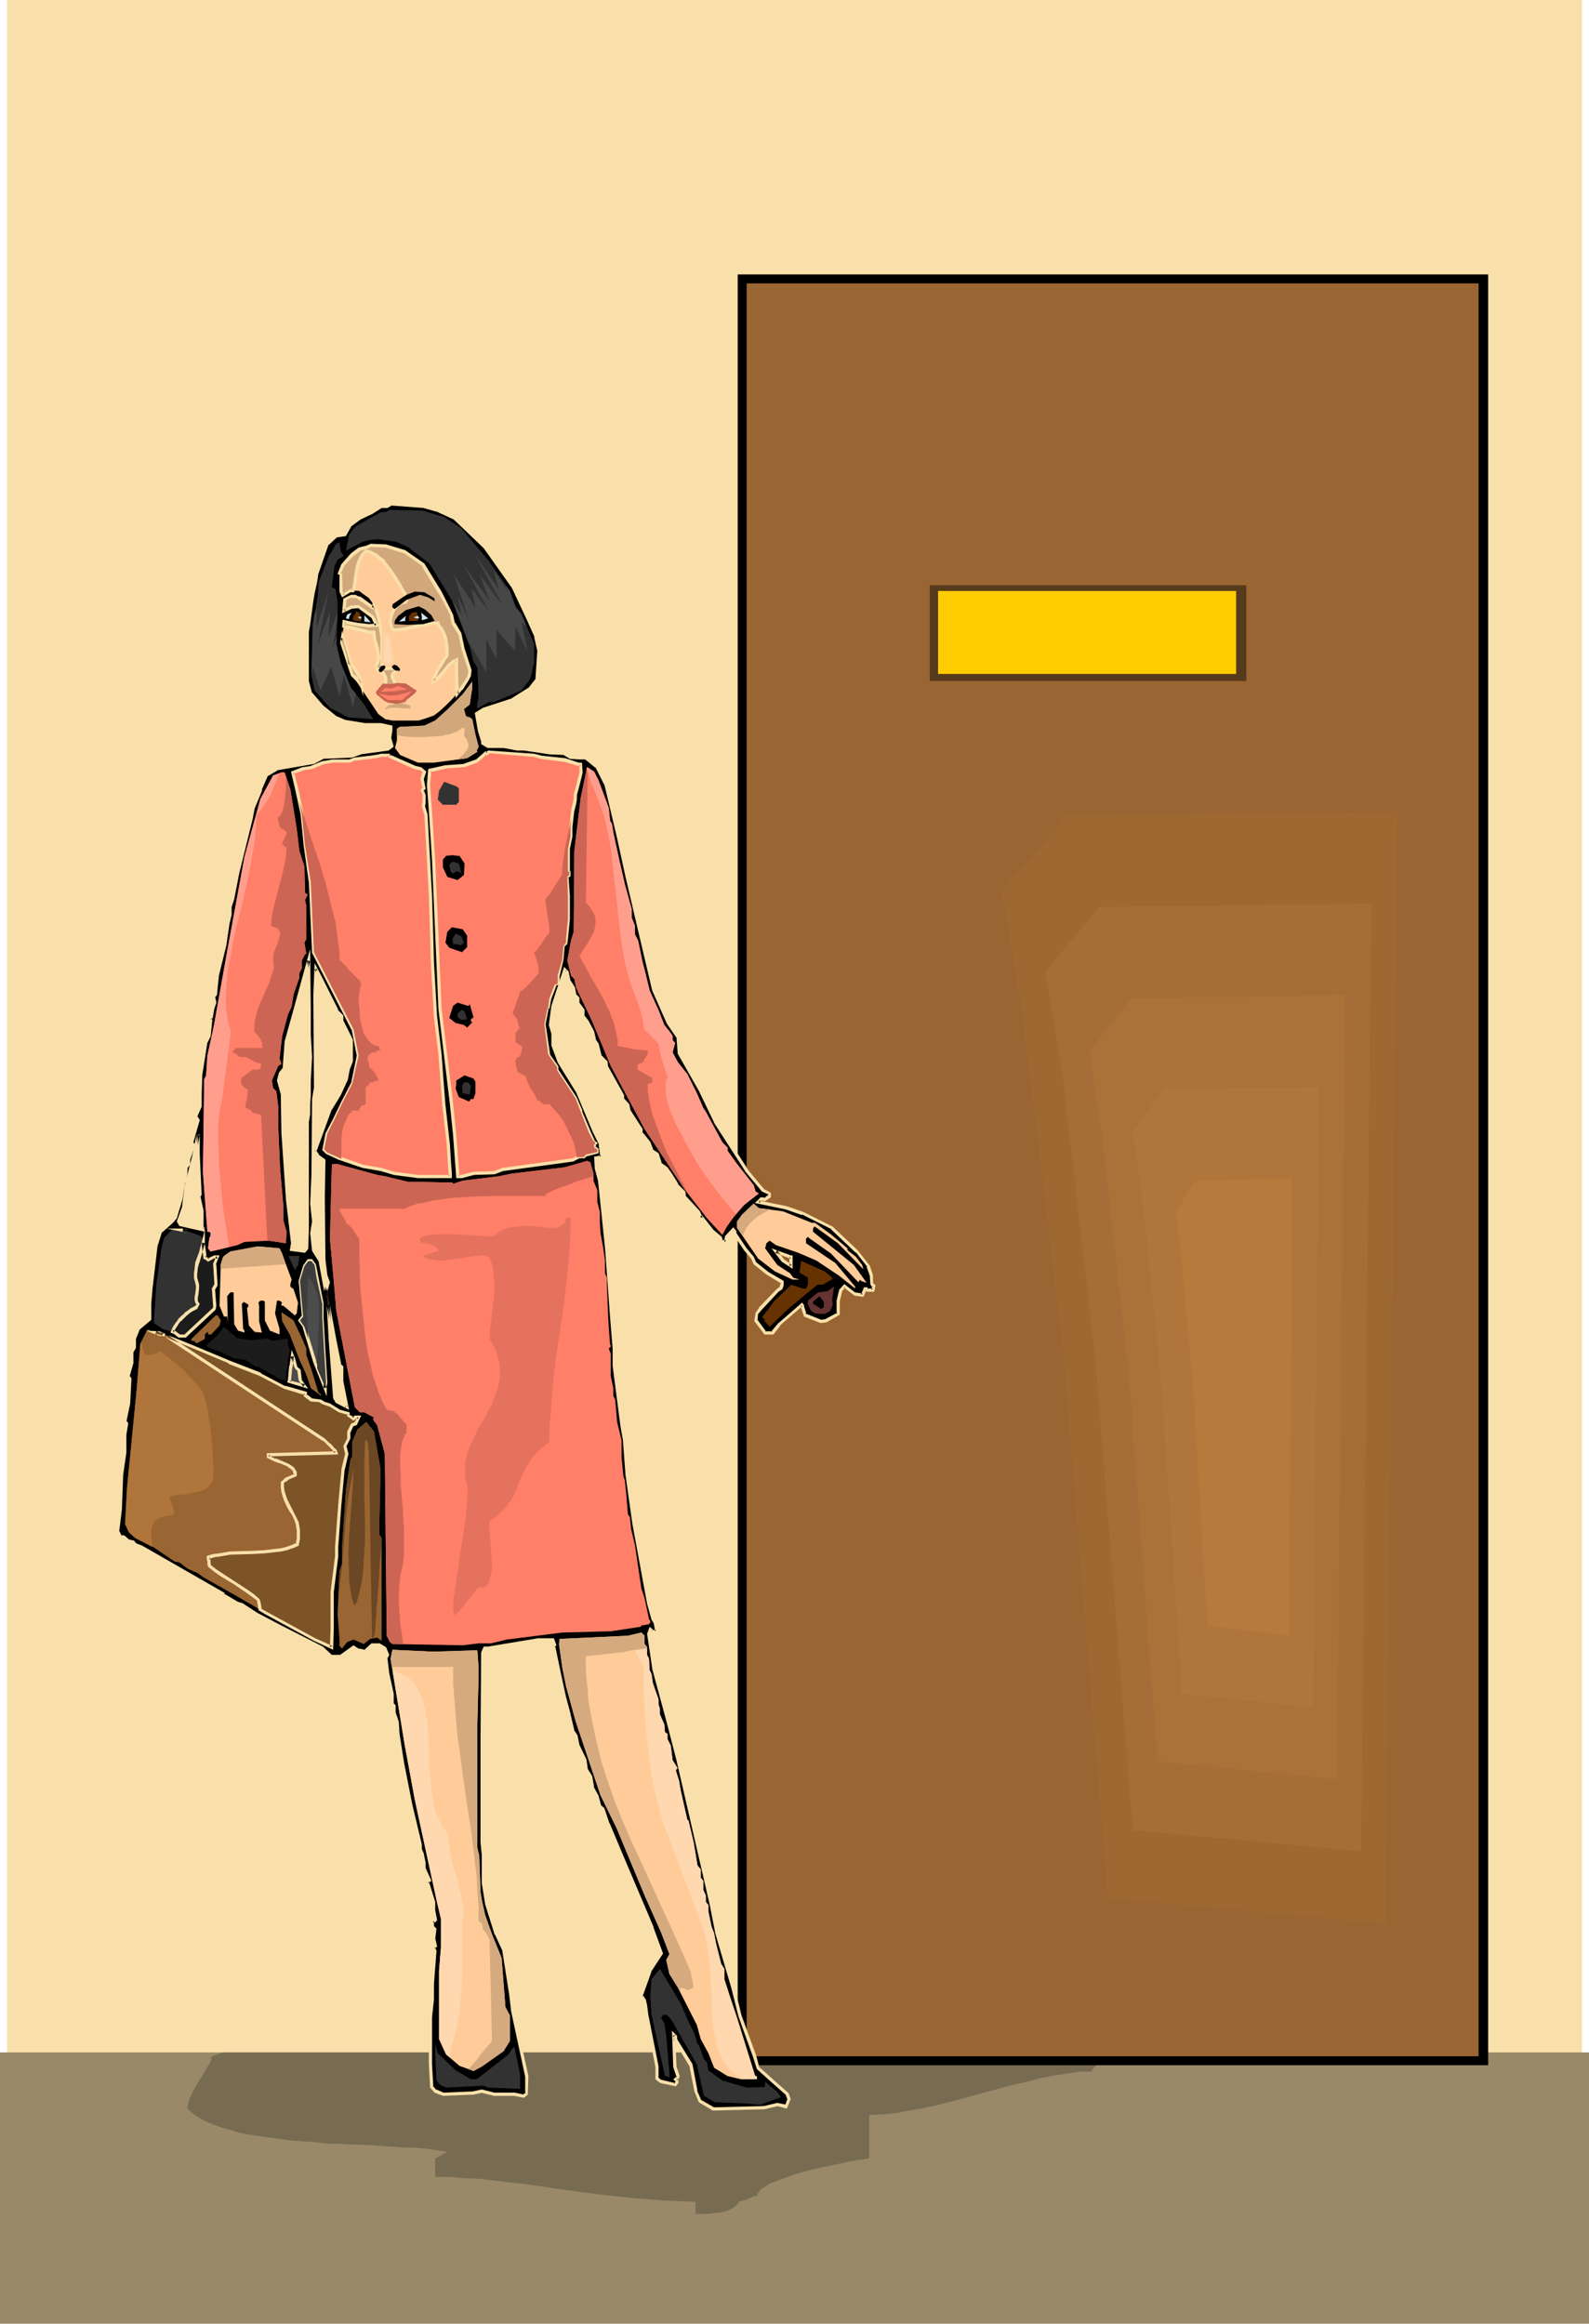 <?xml version="1.0" encoding="UTF-8" standalone="no"?>
<svg
   version="1.0"
   width="106.461mm"
   height="155.668mm"
   id="svg112"
   sodipodi:docname="Woman at Door.wmf"
   xmlns:inkscape="http://www.inkscape.org/namespaces/inkscape"
   xmlns:sodipodi="http://sodipodi.sourceforge.net/DTD/sodipodi-0.dtd"
   xmlns="http://www.w3.org/2000/svg"
   xmlns:svg="http://www.w3.org/2000/svg">
  <sodipodi:namedview
     id="namedview112"
     pagecolor="#ffffff"
     bordercolor="#000000"
     borderopacity="0.25"
     inkscape:showpageshadow="2"
     inkscape:pageopacity="0.0"
     inkscape:pagecheckerboard="0"
     inkscape:deskcolor="#d1d1d1"
     inkscape:document-units="mm" />
  <defs
     id="defs1">
    <pattern
       id="WMFhbasepattern"
       patternUnits="userSpaceOnUse"
       width="6"
       height="6"
       x="0"
       y="0" />
  </defs>
  <path
     style="fill:#f9e0aa;fill-opacity:1;fill-rule:evenodd;stroke:none"
     d="M 1.778,0 H 400.596 V 585.445 H 1.778 Z"
     id="path1" />
  <path
     style="fill:#998968;fill-opacity:1;fill-rule:evenodd;stroke:none"
     d="m 0,519.677 h 402.373 v 68.676 H 0 Z"
     id="path2" />
  <path
     style="fill:#776b51;fill-opacity:1;fill-rule:evenodd;stroke:none"
     d="m 53.65,521.293 -0.323,0.646 -0.808,1.454 -0.485,0.808 -0.97,1.616 -1.131,1.778 -0.97,1.778 -0.808,1.778 -0.323,0.808 -0.162,0.646 -0.162,0.646 v 0.646 l 0.97,0.97 1.293,0.97 1.454,0.808 1.616,0.808 1.616,0.646 1.778,0.646 1.939,0.485 1.939,0.646 2.101,0.485 2.262,0.323 4.525,0.646 4.686,0.646 5.009,0.323 4.848,0.485 h 2.424 l 2.424,0.162 5.009,0.162 4.525,0.323 4.363,0.323 h 2.262 l 1.939,0.162 1.939,0.162 1.778,0.323 1.616,0.162 1.454,0.323 -3.07,1.616 v 4.686 h 3.717 l 3.717,0.323 3.878,0.162 4.04,0.485 4.201,0.485 4.201,0.485 8.726,1.293 8.565,1.131 8.565,0.97 4.201,0.323 4.201,0.323 4.04,0.162 3.878,0.162 v 1.616 1.454 h 1.293 1.454 l 1.616,-0.162 1.616,-0.162 1.616,-0.323 1.454,-0.646 0.646,-0.323 0.485,-0.485 0.485,-0.485 0.323,-0.485 0.485,-0.162 0.646,-0.162 1.293,-0.485 1.131,-0.485 0.485,-0.162 0.646,-0.162 v -0.485 l 0.323,-0.323 0.323,-0.485 0.485,-0.485 0.646,-0.323 0.646,-0.485 0.808,-0.485 0.97,-0.323 2.101,-0.808 2.262,-0.808 2.424,-0.808 2.586,-0.646 2.586,-0.646 2.424,-0.485 2.424,-0.485 2.101,-0.485 1.131,-0.162 0.808,-0.162 0.808,-0.162 h 0.808 l 0.485,-0.162 h 0.485 l 0.323,-0.162 h 0.323 v -10.988 l 3.232,-0.162 3.555,-0.323 3.394,-0.646 3.717,-0.646 3.717,-0.808 3.717,-0.97 14.867,-4.04 3.717,-0.808 3.555,-0.97 3.394,-0.646 3.394,-0.485 3.232,-0.485 h 2.909 l 0.162,-0.485 0.323,-0.485 0.485,-0.485 0.646,-0.646 0.808,-0.485 0.646,-0.808 1.616,-1.454 H 56.397 l -1.293,0.485 -1.293,0.485 -0.323,0.323 -0.162,0.162 v 0.162 h 0.162 z"
     id="path3" />
  <path
     style="fill:#000000;fill-opacity:1;fill-rule:evenodd;stroke:none"
     d="M 186.805,69.484 H 376.841 V 522.909 H 186.805 Z"
     id="path4" />
  <path
     style="fill:#996532;fill-opacity:1;fill-rule:evenodd;stroke:none"
     d="M 189.067,71.746 H 374.417 V 520.647 H 189.067 Z"
     id="path5" />
  <path
     style="fill:#000000;fill-opacity:1;fill-rule:evenodd;stroke:none"
     d="m 200.379,318.173 h -0.323 l -3.555,-1.293 1.778,2.424 2.101,1.293 z m -89.524,-188.9 4.363,1.939 7.595,7.272 7.11,10.18 3.717,7.918 2.101,4.686 0.808,3.393 -0.646,7.433 -1.778,2.424 -4.201,2.585 -7.433,2.424 -1.778,1.131 0.646,4.363 0.97,2.747 v 0.485 l 1.131,0.808 h 4.04 l 3.555,0.485 h 1.778 l 6.302,1.131 3.717,0.162 1.616,0.808 2.424,0.323 h 1.454 l 2.747,2.101 2.424,4.525 3.07,12.766 2.101,10.503 2.909,12.443 3.878,16.321 3.878,8.403 2.262,3.393 0.323,4.201 5.333,9.372 4.04,8.403 7.918,12.281 4.04,4.686 1.616,0.808 v 0.808 l -1.131,0.808 -0.808,-0.323 h -0.162 l -0.808,0.808 7.11,1.616 4.201,1.293 7.433,3.717 6.302,5.979 2.909,3.717 0.808,2.424 v 2.101 l 0.485,0.485 -0.162,1.131 h -1.454 l -0.162,-0.323 h -0.323 l -0.808,1.616 -1.778,-0.323 -2.747,-2.101 -0.97,1.131 -0.646,2.585 v 3.393 l -3.07,1.616 -1.293,0.162 -4.04,-1.454 -0.485,-2.101 v -0.323 l -0.323,-0.323 -5.656,5.009 -1.616,2.101 h -1.939 l -2.424,-3.07 0.323,-1.778 0.808,-1.131 4.363,-4.686 0.97,-0.485 0.162,-0.97 v -0.646 l -3.555,-2.262 -3.232,-2.585 -0.646,-1.293 -1.778,-2.101 -2.586,-3.878 v -0.646 l -0.485,-0.485 -1.616,1.778 -0.323,1.293 -1.131,-0.323 -0.162,-0.646 -2.101,-1.939 -2.586,-3.232 -0.323,0.162 -0.485,-1.616 -3.717,-3.878 v -1.131 l -1.778,-1.778 -1.616,-2.585 -1.131,-1.616 -1.616,-1.293 -0.808,-2.424 -1.293,-0.808 -0.646,-2.101 -1.939,-2.424 v -0.808 l -3.232,-5.009 -0.162,-1.293 -1.454,-1.616 v -0.808 l -3.878,-7.11 -0.162,-1.293 -1.454,-1.293 -0.808,-3.232 -0.808,-0.97 -0.485,-2.262 -1.293,-2.585 -1.131,-1.293 v -1.616 l -1.293,-1.616 v -1.293 l -0.808,-0.808 -0.162,-1.778 -1.131,-1.616 -0.485,-2.424 -0.646,-0.485 -3.07,9.211 -0.485,4.686 0.485,2.262 v 2.909 l 1.616,4.201 4.686,7.595 4.201,10.019 1.616,3.232 0.323,2.424 v 0.808 l -1.293,0.162 h -0.323 l 0.323,2.747 0.808,2.909 1.778,16.967 0.97,15.674 0.97,10.019 v 4.201 l 1.778,15.19 0.808,3.555 0.485,8.726 1.939,12.766 3.717,20.037 0.97,4.04 0.485,0.808 0.323,1.616 v 0.646 h -0.808 l -0.646,-0.485 -0.323,1.131 1.131,8.726 3.555,13.25 2.586,10.019 8.565,36.358 1.454,7.433 4.04,13.735 1.778,7.11 3.717,10.342 0.808,2.909 3.07,2.909 4.363,3.717 0.485,1.293 -0.808,1.939 -2.262,-0.485 -3.232,0.646 -13.089,0.323 -3.232,-1.939 -1.131,-2.424 -1.293,-6.787 -3.717,-6.302 v -0.808 l -0.485,-0.485 0.323,8.08 0.646,2.424 v 0.323 l -0.485,0.485 0.323,0.323 v 0.485 l -0.485,0.646 -3.555,-0.808 -0.485,-0.323 -0.646,-0.646 v -2.909 l -2.424,-13.089 -0.485,-2.424 -0.162,-1.293 -0.808,-0.97 2.101,-6.464 2.909,-4.363 -2.424,-6.464 -7.595,-18.421 -3.394,-7.918 -1.293,-3.878 -0.808,-0.646 -0.646,-2.424 -0.162,-0.323 -1.131,-2.101 -0.485,-2.585 -1.131,-2.101 -0.162,-2.101 -1.939,-3.717 -0.323,-2.424 -0.97,-1.454 -0.808,-4.04 -1.293,-4.201 -1.131,-5.332 -1.454,-7.756 0.162,-0.162 -0.485,-1.454 h -3.717 l -12.443,2.262 h -0.97 l -0.485,0.97 -0.323,21.976 v 26.178 l 0.485,3.232 v 7.11 l 0.808,5.009 2.424,7.918 1.778,3.878 1.939,11.473 0.485,4.201 3.393,16.321 v 4.525 l -0.808,0.485 -2.101,-0.485 H 125.075 l -3.07,-0.646 -2.101,0.485 -7.757,0.162 -1.939,-0.646 -0.97,-1.131 -0.162,-5.817 v -11.958 l 0.485,-4.525 v -3.717 l 0.485,-8.403 -0.162,-0.808 0.323,-0.485 -0.323,-1.939 0.162,-2.262 -0.485,-0.646 v -1.454 h 0.485 l 0.162,-0.323 -0.323,-2.424 v -2.101 l -1.616,-5.009 0.485,-0.485 -1.293,-2.909 v -1.454 l -0.485,-2.262 -0.646,-1.131 v -1.293 l -2.262,-10.019 -2.262,-10.827 -0.97,-7.11 -0.323,-2.909 -0.808,-2.424 v -1.778 l -0.485,-0.646 v -2.262 l -0.97,-5.333 -0.646,-3.878 0.646,-0.808 -0.808,-1.616 -1.454,-0.808 h -1.778 l -1.939,1.616 -1.454,-0.323 -1.293,-0.808 -3.232,2.262 h -2.262 l -2.424,-1.939 -10.827,-5.494 -5.817,-3.232 -3.717,-2.424 -1.131,-0.323 -3.717,-2.101 v -0.162 l -20.523,-11.958 -1.616,-0.485 -0.646,-0.808 -1.131,-0.323 -1.131,-0.97 h -0.808 l -0.808,-1.616 0.808,-5.333 0.323,-8.726 0.808,-5.817 v -4.525 l 0.485,-2.585 -0.485,-0.485 0.97,-4.848 0.323,-5.979 -0.485,-0.808 0.97,-3.232 v -2.909 l 0.646,-1.131 v -2.262 l 0.97,-2.424 2.909,-2.424 v -3.878 l 0.323,-3.878 1.293,-10.988 0.97,-3.393 2.909,-2.585 0.97,-0.97 1.454,-4.848 0.485,-4.04 0.485,-0.646 0.323,-3.232 0.485,-0.808 v -1.293 l 1.454,-3.393 -0.646,-0.808 0.97,-3.393 0.646,-2.262 -0.646,-0.97 1.131,-2.424 v -3.07 l 0.323,-5.171 1.293,-8.08 0.808,-1.616 0.323,-4.525 h 0.162 l 0.323,-2.585 0.485,-1.293 -0.162,-1.616 0.485,-0.485 v -1.616 l 0.485,-3.232 1.939,-7.918 0.646,-5.494 0.646,-1.939 v -2.101 l 0.485,-1.778 1.293,-6.625 3.555,-13.735 0.485,-2.747 1.778,-4.686 1.616,-3.717 2.586,-1.454 9.373,-1.616 2.586,-1.454 7.11,-0.162 2.101,-0.808 6.949,-1.131 0.97,-0.808 -0.485,-1.778 0.162,-2.101 v -0.808 l -2.586,-0.485 h -4.04 l -5.009,-0.97 -2.262,-0.97 -3.394,-2.585 -2.909,-3.555 -0.808,-2.909 v -12.604 l 0.162,-1.778 0.808,-5.979 0.323,-2.101 0.808,-2.909 0.162,-2.101 2.747,-7.272 2.262,-2.262 2.101,-0.162 1.454,-2.424 2.424,-1.778 3.07,-1.454 2.101,-1.454 h 1.616 l 0.97,-0.646 8.565,0.646 z M 50.095,292.157 v -4.848 l -0.97,5.656 -1.939,7.595 -0.808,5.333 -1.293,3.393 0.485,0.808 5.817,1.293 v -0.485 l -0.162,-0.323 v -3.878 l -0.808,-3.717 0.162,-0.485 z m 35.066,-36.358 -4.04,-8.241 -1.131,-2.262 -0.323,6.625 0.323,23.592 -0.485,2.747 -0.323,19.229 -0.323,7.272 0.646,4.525 -0.646,2.909 0.646,4.363 1.616,2.585 2.101,11.15 0.323,8.726 0.97,10.665 0.162,4.201 0.485,1.131 2.747,1.293 -1.293,-6.625 v -3.555 l -0.646,-0.485 -1.293,-6.302 -2.101,-12.443 0.646,-2.262 -0.646,-1.616 -0.485,-3.878 -0.323,-16.159 0.323,-9.211 -1.616,-1.131 -0.808,-1.293 3.878,-10.665 2.424,-3.555 1.616,-3.878 0.646,-2.585 0.646,-2.101 v -5.171 l -2.262,-4.848 v -1.293 z m -6.787,5.171 v -5.171 l -0.323,-12.604 -3.07,11.958 -2.424,8.726 -0.485,6.625 -1.131,1.293 -0.485,1.778 0.97,3.555 0.323,9.857 1.131,16.482 1.293,11.311 -0.323,1.616 3.232,0.485 0.485,-0.808 0.323,-4.525 v -27.632 l 0.162,-1.778 v -2.424 l 0.323,-2.424 v -3.717 l 0.323,-5.979 -0.323,-5.656 z"
     id="path6" />
  <path
     style="fill:#f9e0aa;fill-opacity:1;fill-rule:evenodd;stroke:none"
     d="m 200.702,317.85 h -0.646 0.162 l -4.848,-1.778 2.586,3.393 2.747,1.778 v -3.393 l -0.808,0.323 v 2.424 l 0.646,-0.323 -2.101,-1.454 0.162,0.162 -1.778,-2.424 -0.485,0.646 3.717,1.454 h 0.323 l -0.485,-0.485 z"
     id="path7" />
  <path
     style="fill:#f9e0aa;fill-opacity:1;fill-rule:evenodd;stroke:none"
     d="m 110.693,129.596 v 0 l 4.201,1.939 v 0 l 7.595,7.272 v 0 l 7.11,10.019 v 0 l 3.717,7.918 2.101,4.686 -0.162,-0.162 0.808,3.555 v -0.162 l -0.485,7.433 v -0.162 l -1.778,2.262 0.162,-0.162 -4.363,2.747 h 0.162 l -7.433,2.424 -2.101,1.293 0.808,4.686 v 0 l 0.808,2.585 v 0 0.646 l 1.616,0.97 h 4.04 v 0 l 3.394,0.646 h 1.939 -0.162 l 6.464,0.97 v 0 l 3.717,0.162 h -0.162 l 1.616,0.97 2.424,0.162 h 1.616 -0.162 l 2.586,2.101 v -0.162 l 2.262,4.525 v -0.162 l 3.07,12.927 v 0 l 2.262,10.342 v 0 l 2.909,12.443 3.878,16.482 3.717,8.403 2.424,3.555 v -0.323 l 0.323,4.363 5.333,9.372 4.04,8.403 v 0 l 7.918,12.281 v 0 l 4.04,4.848 1.778,0.808 -0.323,-0.323 v 0.808 l 0.162,-0.485 -0.97,0.808 h 0.323 l -0.97,-0.162 h -0.323 l -1.454,1.454 7.757,1.616 4.201,1.454 v -0.162 l 7.433,3.717 h -0.162 l 6.302,5.979 v -0.162 l 2.909,3.717 h -0.162 l 0.808,2.262 v 0 l 0.162,2.262 0.485,0.646 v -0.323 l -0.323,0.97 0.485,-0.323 h -1.454 l 0.323,0.162 -0.323,-0.485 h -0.808 l -0.808,1.939 0.485,-0.323 -1.939,-0.323 0.162,0.162 -2.909,-2.262 -1.293,1.454 -0.646,2.747 v 3.393 l 0.162,-0.323 -3.07,1.616 h 0.162 l -1.293,0.162 h 0.162 l -4.04,-1.616 0.323,0.323 -0.646,-2.101 v 0.162 -0.485 l -0.485,-0.646 -6.141,5.333 -1.778,2.101 0.485,-0.162 h -1.939 l 0.323,0.162 -2.262,-3.07 v 0.162 l 0.162,-1.778 v 0.162 l 0.808,-0.97 v 0 l 4.363,-4.686 v 0 l 0.97,-0.646 0.323,-0.97 v -1.131 l -3.878,-2.262 v 0 l -3.232,-2.585 0.162,0.162 -0.646,-1.454 -1.778,-2.101 v 0 l -2.586,-3.878 v 0.323 -0.808 l -0.808,-0.97 -2.101,2.262 -0.162,1.454 0.485,-0.323 -1.131,-0.323 0.323,0.323 -0.323,-0.97 -2.101,-1.778 v 0 l -2.909,-3.717 -0.485,0.485 0.646,0.162 -0.646,-1.616 -3.717,-4.04 0.162,0.323 -0.162,-1.293 -1.939,-1.939 h 0.162 l -1.616,-2.585 -1.131,-1.616 -1.778,-1.293 0.323,0.162 -0.808,-2.424 -1.454,-0.97 0.162,0.162 -0.808,-2.101 -2.101,-2.585 0.162,0.323 v -0.97 l -3.232,-5.009 0.162,0.162 -0.323,-1.454 -1.454,-1.616 0.162,0.162 v -0.808 l -4.04,-7.272 v 0.162 l -0.162,-1.454 -1.454,-1.454 v 0.162 l -0.808,-3.232 -0.808,-1.131 0.162,0.162 -0.485,-2.101 -1.454,-2.747 -1.131,-1.454 0.162,0.323 v -1.616 l -1.293,-1.778 v 0.162 -1.454 l -0.97,-0.97 0.162,0.162 -0.323,-1.778 -1.131,-1.778 v 0.162 l -0.485,-2.424 -1.131,-1.131 -3.232,9.857 -0.646,4.848 0.646,2.262 v 0 2.909 l 1.616,4.363 4.686,7.595 v 0 l 4.201,10.019 1.616,3.232 -0.162,-0.162 0.323,2.424 v 0 0.808 l 0.323,-0.485 -1.293,0.323 h 0.162 -0.646 l 0.162,3.07 v 0 l 0.808,3.07 v -0.162 l 1.778,17.129 v -0.162 l 1.131,15.674 v 0.162 l 0.808,9.857 v 0 4.363 l 1.939,15.028 0.646,3.717 v -0.162 l 0.646,8.726 v 0.162 l 1.778,12.604 3.717,20.199 v 0 l 1.131,4.04 0.485,0.808 v -0.162 l 0.323,1.616 v 0 0.646 l 0.323,-0.323 h -0.808 l 0.323,0.162 -1.131,-0.97 -0.646,1.778 1.293,8.726 v 0.162 l 3.555,13.089 2.586,10.019 8.403,36.52 v 0 l 1.454,7.433 v 0 l 4.04,13.735 1.778,7.11 3.717,10.342 0.97,3.07 3.232,2.909 4.201,3.717 -0.162,-0.162 0.485,1.293 v -0.323 l -0.646,1.939 0.485,-0.323 v 0.97 l 0.97,-2.424 -0.485,-1.454 -4.363,-3.878 -3.07,-2.747 v 0.162 l -0.808,-3.07 -3.717,-10.18 -1.778,-7.272 -4.04,-13.574 v 0 l -1.454,-7.433 v 0 l -8.403,-36.52 -2.586,-10.019 -3.555,-13.25 v 0.162 l -1.293,-8.726 v 0.162 l 0.485,-1.131 -0.646,0.162 0.646,0.646 h 1.293 l 0.162,-1.293 -0.485,-1.616 -0.485,-0.97 v 0.162 l -0.97,-3.878 v 0 l -3.717,-20.199 -1.778,-12.604 v 0 l -0.646,-8.726 v 0 l -0.646,-3.717 -1.939,-15.028 v 0 -4.201 0 l -0.808,-10.019 v 0 l -1.131,-15.674 v 0 l -1.778,-17.129 v 0 l -0.808,-2.909 v 0 l -0.162,-2.585 -0.485,0.485 h 0.323 l 1.616,-0.485 v -0.97 0 l -0.323,-2.585 -1.616,-3.232 -4.04,-10.019 v 0 l -4.848,-7.756 v 0.162 l -1.454,-4.201 v 0.162 -3.07 l -0.646,-2.101 v 0.162 l 0.646,-4.848 v 0.162 l 3.07,-9.372 -0.646,0.323 0.485,0.485 -0.162,-0.162 0.646,2.424 1.131,1.616 -0.162,-0.162 0.323,1.939 0.97,0.97 -0.162,-0.323 v 1.454 l 1.293,1.778 v -0.323 1.616 l 1.131,1.454 v 0 l 1.293,2.585 v 0 l 0.485,2.262 0.808,0.97 -0.162,-0.162 0.97,3.393 1.454,1.293 -0.162,-0.162 0.162,1.454 4.04,7.11 v -0.162 0.97 l 1.454,1.616 -0.162,-0.162 0.323,1.454 3.232,5.009 -0.162,-0.162 v 0.808 l 2.101,2.585 -0.162,-0.162 0.97,2.262 1.293,0.97 -0.162,-0.162 0.808,2.424 1.778,1.454 -0.162,-0.162 1.131,1.616 1.616,2.585 1.939,1.939 -0.162,-0.323 v 1.293 l 3.717,4.04 -0.162,-0.162 0.808,2.101 0.646,-0.646 h -0.485 l 2.747,3.393 v 0 l 1.939,1.939 -0.162,-0.323 0.323,1.131 1.778,0.323 0.323,-1.616 -0.162,0.162 1.616,-1.939 h -0.485 l 0.485,0.646 -0.162,-0.323 v 0.646 l 2.747,4.04 v 0 l 1.778,2.101 v 0 l 0.646,1.454 3.232,2.585 v 0 l 3.717,2.262 -0.162,-0.323 v 0.646 -0.162 l -0.323,0.97 0.162,-0.323 -0.808,0.646 -4.525,4.686 v 0.162 l -0.808,1.131 -0.323,2.101 2.586,3.393 h 2.262 l 1.778,-2.262 h -0.162 l 5.817,-5.009 h -0.485 l 0.162,0.323 -0.162,-0.323 v 0.323 l 0.808,2.424 4.201,1.616 1.454,-0.162 3.394,-1.939 v -3.555 0.162 l 0.646,-2.747 -0.162,0.323 0.97,-1.131 h -0.485 l 2.747,2.101 2.262,0.323 0.808,-1.778 -0.323,0.162 h 0.323 l -0.323,-0.162 0.323,0.485 h 1.939 l 0.323,-1.616 -0.646,-0.646 v 0.323 -2.262 l -0.808,-2.424 -3.07,-3.878 v 0 l -6.302,-5.979 -7.433,-3.717 v 0 l -4.201,-1.454 -7.11,-1.454 0.162,0.646 0.646,-0.808 -0.162,0.162 h 0.162 -0.162 l 0.97,0.162 1.454,-0.97 v -1.131 l -1.778,-0.97 0.162,0.162 -4.04,-4.848 v 0 l -7.757,-12.119 v 0 l -4.201,-8.403 -5.333,-9.372 0.162,0.162 -0.323,-4.201 -2.424,-3.555 v 0 l -3.717,-8.403 v 0 l -3.878,-16.321 -2.909,-12.443 v 0 l -2.262,-10.342 v 0 l -3.07,-12.927 -2.424,-4.525 -2.909,-2.424 h -1.616 v 0 l -2.424,-0.162 h 0.162 l -1.616,-0.97 -3.878,-0.162 v 0 l -6.302,-0.97 v 0 h -1.778 v 0 l -3.555,-0.646 v 0 h -4.04 l 0.323,0.162 -1.293,-0.97 0.162,0.485 v -0.646 l -0.808,-2.747 v 0.162 l -0.808,-4.525 -0.162,0.485 1.778,-1.131 v 0.162 l 7.433,-2.424 4.363,-2.909 1.939,-2.424 0.485,-7.595 -0.808,-3.555 -2.101,-4.686 -3.717,-8.08 -7.11,-10.18 -7.757,-7.272 -4.363,-1.939 v -0.162 z"
     id="path8" />
  <path
     style="fill:#f9e0aa;fill-opacity:1;fill-rule:evenodd;stroke:none"
     d="m 199.247,532.928 -2.424,-0.485 -3.394,0.808 h 0.162 l -13.089,0.323 h 0.323 l -3.394,-1.939 0.162,0.162 -1.131,-2.585 0.162,0.162 -1.293,-6.787 -3.878,-6.302 v 0.162 -0.97 l -1.293,-1.293 0.323,9.211 0.808,2.424 v -0.162 0.323 l 0.162,-0.323 -0.97,0.808 0.646,0.646 -0.162,-0.323 v 0.485 l 0.162,-0.162 -0.485,0.485 0.323,-0.162 -3.394,-0.808 v 0 l -0.485,-0.162 h 0.162 l -0.646,-0.485 0.162,0.162 v -2.909 l -2.586,-13.089 -0.323,-2.424 -0.323,-1.454 -0.808,-1.131 v 0.323 l 2.262,-6.302 -0.162,0.162 3.07,-4.686 -2.424,-6.625 v -0.162 l -7.757,-18.26 -3.394,-8.08 v 0.162 l -1.293,-3.878 -0.97,-0.808 0.162,0.162 -0.646,-2.424 -0.162,-0.323 v 0 l -1.131,-2.101 0.162,0.162 -0.485,-2.747 -1.293,-2.101 0.162,0.162 -0.323,-2.262 -1.778,-3.717 v 0 l -0.485,-2.424 -0.97,-1.454 0.162,0.162 -0.97,-4.04 v -0.162 l -1.131,-4.201 v 0 l -1.131,-5.171 -1.616,-7.756 -0.162,0.323 0.485,-0.485 -0.646,-1.778 h -4.04 l -12.604,2.101 h 0.162 -1.293 l -0.646,1.454 -0.162,21.976 v 26.178 l 0.323,3.232 v 0 7.11 l 0.808,5.009 v 0.162 l 2.424,7.756 0.162,0.162 1.778,3.878 v 0 l 1.778,11.311 0.485,4.201 3.555,16.482 v -0.162 4.525 l 0.162,-0.323 -0.808,0.485 h 0.323 l -2.262,-0.485 h -5.333 0.162 l -3.232,-0.808 -2.262,0.485 h 0.162 l -7.757,0.323 h 0.162 l -1.778,-0.808 v 0.162 l -0.97,-1.131 0.162,0.323 -0.323,-5.817 v -11.958 0.162 l 0.485,-4.525 v -3.878 l 0.646,-8.403 -0.323,-0.97 -0.162,0.485 0.646,-0.646 -0.485,-2.101 v 0.162 l 0.323,-2.585 -0.646,-0.646 v 0.162 -1.454 l -0.323,0.323 h 0.646 l 0.485,-0.485 -0.485,-2.585 v 0 -2.101 l -1.616,-5.171 -0.162,0.485 0.808,-0.646 -1.454,-3.232 v 0.162 -1.454 l -0.485,-2.424 -0.485,-1.131 v 0.162 -1.293 l -2.424,-10.18 v 0 l -2.101,-10.665 -1.131,-7.272 -0.162,-2.909 -0.808,-2.424 v 0.162 -1.939 l -0.646,-0.646 0.162,0.162 v -2.424 l -1.131,-5.171 -0.485,-4.04 v 0.323 l 0.485,-0.97 -0.808,-1.939 -1.616,-0.97 h -2.101 l -1.939,1.778 0.323,-0.162 -1.616,-0.323 0.162,0.162 -1.454,-0.97 -3.394,2.424 h 0.162 -2.262 l 0.162,0.162 -2.424,-2.262 -10.827,-5.494 -5.817,-3.07 v 0 l -3.717,-2.424 -1.131,-0.323 v 0 l -3.555,-2.101 0.162,0.323 v -0.485 l -20.846,-11.958 -1.616,-0.646 0.162,0.162 -0.646,-0.808 -1.454,-0.323 h 0.162 l -1.131,-0.97 -0.97,-0.162 0.323,0.323 -0.808,-1.616 0.162,0.162 0.646,-5.333 v 0 l 0.323,-8.726 v 0 l 0.808,-5.656 v -4.686 0.162 l 0.485,-2.909 -0.485,-0.646 v 0.323 l 0.97,-4.686 v -0.162 l 0.323,-6.14 -0.485,-0.808 v 0.323 l 0.97,-3.393 v -2.909 0.162 l 0.646,-1.131 v -2.424 0.162 l 0.97,-2.424 -0.162,0.162 3.07,-2.585 v -4.04 0 l 0.323,-3.878 1.293,-10.988 v 0.162 l 1.131,-3.555 -0.162,0.323 2.909,-2.585 0.97,-1.131 1.454,-4.848 v 0 l 0.646,-4.04 -0.162,0.162 0.646,-0.808 0.162,-3.393 v 0.162 l 0.646,-0.808 v -1.454 0.162 l 1.293,-3.717 -0.646,-0.97 0.162,0.323 0.97,-3.393 0.646,-2.262 -0.646,-1.131 v 0.323 l 1.131,-2.585 v -3.07 l 0.162,-5.171 v 0.162 l 1.293,-8.241 v 0.162 l 0.808,-1.616 0.485,-4.686 -0.485,0.323 h 0.485 l 0.485,-2.909 v 0.162 l 0.485,-1.454 -0.323,-1.616 v 0.323 l 0.485,-0.646 0.162,-1.778 v 0 l 0.323,-3.07 v 0 l -0.808,-0.162 -0.323,3.07 v 0.162 1.616 -0.323 l -0.646,0.646 0.323,1.778 v -0.162 l -0.646,1.293 -0.162,2.747 0.323,-0.485 h -0.485 l -0.485,5.009 0.162,-0.162 -0.97,1.616 -1.293,8.241 v 0 l -0.162,5.171 v 3.07 -0.162 l -1.131,2.585 0.646,1.293 v -0.323 l -0.646,2.101 -0.97,3.555 0.485,0.97 v -0.323 l -1.293,3.555 v 1.293 -0.162 l -0.646,0.808 -0.162,3.232 v -0.162 l -0.485,0.97 -0.646,4.04 v -0.162 l -1.293,4.848 0.162,-0.162 -1.131,0.97 -2.909,2.585 -1.131,3.717 -1.293,10.827 -0.323,3.878 v 0.162 3.878 l 0.162,-0.323 -3.07,2.585 -0.97,2.424 v 2.424 -0.162 l -0.646,1.131 v 3.07 -0.162 l -0.97,3.393 0.646,0.97 -0.162,-0.162 -0.323,5.979 v 0 l -0.97,4.848 0.646,0.808 -0.162,-0.323 -0.485,2.585 v 0 4.525 0 l -0.808,5.817 v 0 l -0.323,8.726 v -0.162 l -0.646,5.494 0.808,1.939 h 1.131 -0.323 l 1.131,0.97 1.454,0.323 -0.323,-0.162 0.808,0.97 1.616,0.485 v 0 l 20.523,11.958 -0.162,-0.323 v 0.485 l 3.878,2.262 1.131,0.323 -0.162,-0.162 3.717,2.424 h 0.162 l 5.656,3.232 10.989,5.494 -0.162,-0.162 2.586,2.262 h 2.586 l 3.232,-2.424 h -0.485 l 1.454,0.808 1.778,0.323 2.101,-1.778 -0.323,0.162 h 1.778 -0.162 l 1.454,0.808 -0.162,-0.162 0.646,1.616 v -0.485 l -0.485,0.97 0.485,4.04 1.131,5.333 v 0 2.424 l 0.485,0.646 v -0.162 1.778 l 0.808,2.424 v 0 l 0.162,2.909 1.131,7.11 2.101,10.827 v 0.162 l 2.424,10.019 v -0.162 1.454 l 0.646,1.131 h -0.162 l 0.485,2.262 v -0.162 1.454 l 1.454,3.07 0.162,-0.485 -0.808,0.646 1.616,5.332 v -0.162 2.262 l 0.485,2.262 0.162,-0.162 -0.323,0.162 0.323,-0.162 -0.808,0.162 v 2.101 l 0.485,0.485 -0.162,-0.323 -0.162,2.585 0.485,1.939 0.162,-0.485 -0.646,0.646 0.162,1.131 v -0.162 l -0.485,8.403 v 3.717 0 l -0.485,4.525 v 0 11.958 l 0.323,5.979 1.131,1.293 2.101,0.808 7.757,-0.323 2.262,-0.485 h -0.323 l 3.232,0.808 h 5.333 -0.162 l 2.424,0.485 0.97,-0.808 0.162,-4.686 -3.555,-16.321 -0.485,-4.363 -1.778,-11.311 -1.939,-4.201 v 0.162 l -2.424,-7.918 v 0 l -0.808,-5.009 v 0.162 -7.11 -0.162 l -0.323,-3.07 v 0 -26.178 l 0.162,-21.976 v 0.162 l 0.485,-0.97 -0.323,0.162 h 0.97 v 0 l 12.604,-2.101 h -0.162 3.717 l -0.323,-0.323 0.485,1.454 0.162,-0.485 -0.485,0.485 1.616,7.756 0.97,5.332 v 0 l 1.293,4.363 v -0.162 l 0.97,4.363 0.97,1.293 v -0.162 l 0.323,2.424 1.778,3.878 v -0.162 l 0.323,2.262 1.131,2.101 v 0 l 0.485,2.585 1.131,2.101 v 0.162 l 0.162,0.162 h -0.162 l 0.646,2.424 0.97,0.808 -0.162,-0.162 1.293,3.717 0.162,0.162 3.394,7.918 7.595,18.421 v -0.162 l 2.424,6.464 v -0.323 l -2.909,4.525 -2.262,6.625 0.97,1.131 -0.162,-0.162 0.323,1.454 0.323,2.262 2.586,13.25 v -0.162 3.232 l 0.808,0.646 0.485,0.323 3.878,0.808 0.646,-0.808 v -0.808 l -0.485,-0.485 0.162,0.646 0.485,-0.646 0.162,-0.485 -0.808,-2.424 v 0 l -0.323,-8.08 -0.646,0.323 0.485,0.485 -0.162,-0.323 v 0.97 l 3.878,6.464 v -0.162 l 1.293,6.625 1.131,2.747 3.555,2.101 13.089,-0.323 3.393,-0.808 h -0.162 l 2.424,0.646 z"
     id="path9" />
  <path
     style="fill:#f9e0aa;fill-opacity:1;fill-rule:evenodd;stroke:none"
     d="m 55.427,247.073 1.939,-7.918 v -0.162 l 0.808,-5.494 v 0.162 l 0.485,-2.101 v -2.101 0.162 l 0.646,-1.939 v 0 l 1.293,-6.625 v 0 L 63.992,207.321 v 0 l 0.485,-2.585 v 0 l 1.939,-4.686 h -0.162 l 1.616,-3.717 v 0.162 l 2.424,-1.454 h -0.162 l 9.373,-1.616 2.747,-1.454 -0.162,0.162 7.11,-0.323 2.262,-0.808 h -0.162 l 7.11,-0.97 1.293,-0.97 -0.646,-2.262 v 0.162 l 0.323,-2.101 v -1.131 l -2.909,-0.646 h -4.201 0.162 l -5.009,-0.808 v 0 l -2.262,-0.97 v 0 l -3.394,-2.747 0.162,0.162 -2.909,-3.393 v 0.162 l -0.808,-3.07 v 0.162 -12.604 0 l 0.323,-1.778 0.808,-5.979 0.323,-1.939 v 0 l 0.646,-2.909 v 0 l 0.323,-2.262 v 0.162 l 2.586,-7.433 v 0.162 l 2.262,-2.101 -0.162,0.162 2.262,-0.323 1.454,-2.585 -0.162,0.162 2.424,-1.778 v 0 l 3.07,-1.454 2.262,-1.454 h -0.323 1.778 l 1.131,-0.646 h -0.323 l 8.565,0.646 h -0.162 l 3.394,0.97 0.323,-0.808 -3.555,-0.97 -8.565,-0.646 -1.131,0.808 0.162,-0.162 h -1.778 l -2.262,1.616 h 0.162 l -3.232,1.454 -2.424,1.778 -1.454,2.585 0.323,-0.323 -2.262,0.323 -2.424,2.262 -2.747,7.433 -0.323,2.262 v 0 l -0.646,2.909 v 0 l -0.323,2.101 -0.808,5.817 -0.323,1.778 v 0.162 12.766 l 0.97,3.07 2.909,3.393 3.394,2.747 2.586,1.131 5.009,0.808 v 0 h 4.04 v 0 l 2.586,0.646 -0.323,-0.485 v 0.808 -0.162 l -0.323,2.262 0.646,1.939 0.162,-0.485 -1.131,0.808 h 0.162 l -6.949,0.97 -2.101,0.808 h 0.162 l -7.272,0.323 -2.586,1.293 v 0 l -9.373,1.616 -2.747,1.616 -1.616,3.878 v 0 l -1.939,4.686 -0.485,2.747 v 0 l -3.394,13.735 v 0 l -1.293,6.625 v 0 l -0.646,1.939 v 2.101 -0.162 l -0.485,1.939 v 0.162 l -0.808,5.494 v -0.162 l -1.939,8.08 v 0 z"
     id="path10" />
  <path
     style="fill:#f9e0aa;fill-opacity:1;fill-rule:evenodd;stroke:none"
     d="m 50.579,292.157 v -4.848 h -0.808 l -1.131,5.494 v 0 l -1.939,7.595 v 0.162 l -0.646,5.333 v -0.162 l -1.293,3.555 0.646,1.131 6.464,1.454 -0.162,-1.131 -0.323,-0.485 0.162,0.323 v -4.04 l -0.808,-3.717 v 0.323 l 0.323,-0.646 -0.485,-10.342 h -0.808 l 0.485,10.342 v -0.162 l -0.323,0.485 0.808,3.878 v 0 4.04 l 0.485,0.485 -0.162,-0.323 v 0.485 l 0.485,-0.485 -5.817,-1.131 0.162,0.162 -0.485,-0.808 0.162,0.323 1.293,-3.393 0.646,-5.494 v 0.162 l 1.939,-7.756 v 0 l 1.131,-5.494 -0.808,-0.162 v 4.848 z"
     id="path11" />
  <path
     style="fill:#f9e0aa;fill-opacity:1;fill-rule:evenodd;stroke:none"
     d="m 85.484,255.637 h 0.162 l -4.201,-8.403 -1.778,-3.393 -0.323,8.08 0.162,23.592 v -0.162 l -0.485,2.909 v 0 l -0.162,19.229 -0.323,7.272 0.485,4.525 v 0 l -0.485,2.909 0.485,4.525 1.616,2.585 v -0.162 l 2.101,11.311 v -0.162 l 0.485,8.726 v 0.162 l 0.808,10.503 v 0 l 0.323,4.363 0.646,1.131 3.394,1.778 -1.454,-7.272 v 0 -3.717 l -0.646,-0.646 0.162,0.323 -1.293,-6.464 -2.262,-12.281 v 0.162 l 0.646,-2.424 -0.646,-1.778 v 0 l -0.485,-3.878 v 0.162 l -0.162,-16.159 0.162,-9.372 -1.778,-1.293 h 0.162 l -0.808,-1.131 0.162,0.323 3.878,-10.665 v 0.162 l 2.262,-3.717 v 0 l 1.778,-3.878 0.485,-2.585 0.808,-2.101 v -5.494 l -2.424,-4.848 v 0.162 -1.454 l -1.454,-1.454 -0.646,0.485 1.454,1.454 -0.162,-0.323 v 1.454 l 2.424,4.848 v -0.162 5.171 0 l -0.808,1.939 -0.485,2.747 v -0.162 l -1.616,3.717 v 0 l -2.424,3.717 -3.878,10.827 0.808,1.616 1.616,1.131 -0.162,-0.323 -0.162,9.211 0.162,16.159 v 0 l 0.485,3.878 0.646,1.616 v -0.162 l -0.646,2.424 2.262,12.443 1.293,6.464 0.646,0.646 -0.162,-0.323 v 3.555 l 1.293,6.625 0.646,-0.323 -2.747,-1.454 0.323,0.162 -0.646,-0.97 0.162,0.162 -0.323,-4.201 v 0 l -0.808,-10.665 v 0 l -0.485,-8.726 v 0 l -2.101,-11.473 -1.616,-2.424 v 0.162 l -0.485,-4.525 v 0.162 l 0.485,-2.909 -0.485,-4.525 v 0 l 0.323,-7.272 0.162,-19.229 v 0.162 l 0.485,-2.909 -0.162,-23.592 0.162,-6.625 -0.646,0.162 0.97,2.262 4.201,8.403 z"
     id="path12" />
  <path
     style="fill:#f9e0aa;fill-opacity:1;fill-rule:evenodd;stroke:none"
     d="m 78.697,255.799 -0.162,-15.513 -4.04,14.705 -2.424,8.726 -0.485,6.625 0.162,-0.162 -1.131,1.454 -0.485,1.939 0.97,3.555 v 0 l 0.162,9.857 1.131,16.482 v 0.162 l 1.293,11.15 v 0 l -0.323,1.939 3.878,0.485 0.808,-0.97 0.162,-4.686 v -27.632 0.162 l 0.323,-1.939 v -2.424 0 l 0.162,-2.262 v -3.878 l 0.323,-5.979 -0.323,-5.656 v -6.14 h -0.808 v 6.14 l 0.323,5.656 -0.323,5.979 v 3.717 0 l -0.162,2.424 v 0 2.424 -0.162 l -0.323,1.939 v 0 27.632 l -0.162,4.525 v -0.162 l -0.485,0.646 0.323,-0.162 -3.232,-0.485 0.323,0.485 0.323,-1.616 -1.293,-11.311 v 0 l -1.131,-16.482 -0.162,-10.019 -0.97,-3.555 v 0.323 l 0.485,-1.939 -0.162,0.162 1.131,-1.293 0.646,-6.787 v 0 l 2.262,-8.564 3.232,-11.958 -0.808,-0.162 0.162,12.604 z"
     id="path13" />
  <path
     style="fill:#323232;fill-opacity:1;fill-rule:evenodd;stroke:none"
     d="m 112.471,130.889 4.363,2.909 6.949,8.241 5.333,7.595 1.454,4.04 1.454,1.778 3.232,7.595 v 4.848 l -0.323,1.131 -0.323,1.778 -0.485,1.293 -2.101,2.747 -6.949,2.909 h -1.293 l -2.586,1.454 h -0.485 l 0.485,-3.07 -0.323,-7.11 -0.97,-1.454 -0.97,-3.878 -4.363,-11.473 -5.817,-9.534 -5.494,-4.201 -2.909,-1.293 -4.525,-0.646 -2.101,0.162 -1.939,0.485 -4.201,2.262 0.808,-4.04 1.616,-2.101 3.717,-2.101 2.586,-1.454 1.616,-0.162 0.485,-0.485 8.565,0.162 z"
     id="path14" />
  <path
     style="fill:#323232;fill-opacity:1;fill-rule:evenodd;stroke:none"
     d="m 87.1,140.746 -1.616,0.97 -0.808,1.778 -0.646,5.171 0.97,0.485 0.485,3.393 v 2.101 l -0.323,8.403 1.131,4.848 2.586,6.302 3.232,4.04 2.424,3.878 -6.302,-0.485 -4.686,-2.424 -3.878,-4.363 -0.808,-3.878 0.323,-12.604 1.293,-7.595 0.162,-3.232 2.747,-7.11 h 0.162 l 1.454,-2.585 0.97,-0.646 0.323,2.585 z"
     id="path15" />
  <path
     style="fill:#ffcc99;fill-opacity:1;fill-rule:evenodd;stroke:none"
     d="m 102.452,139.615 4.686,3.393 4.363,6.948 1.293,2.585 1.616,3.232 0.323,2.101 1.616,2.585 0.808,3.717 1.778,5.494 -0.162,1.293 -0.323,0.97 -0.808,1.293 -0.808,1.293 -1.293,1.293 -1.131,1.293 -1.616,1.616 -1.616,1.454 -1.293,0.97 -2.262,0.808 -1.616,0.485 h -1.939 -4.686 l -1.778,-0.323 -1.778,-1.293 -6.625,-9.857 -0.808,-2.909 -1.778,-5.494 0.485,-5.171 1.616,0.485 1.778,0.323 2.909,0.162 h 1.939 l -0.97,-2.101 -3.555,-2.747 -1.939,0.323 -1.778,0.808 0.162,-2.909 1.616,-0.808 h 1.131 l 0.485,0.323 0.646,0.162 3.394,2.585 0.162,-0.808 -1.293,-1.778 -1.616,-1.131 -0.808,-0.646 -2.101,-0.162 -2.101,1.293 -0.485,-1.131 v -4.201 l -0.323,-0.323 0.808,-2.101 2.424,-2.585 1.939,-1.454 1.778,-0.485 0.97,-0.485 3.717,0.162 z"
     id="path16" />
  <path
     style="fill:#d1a87c;fill-opacity:1;fill-rule:evenodd;stroke:none"
     d="m 89.201,170.963 -0.808,-2.909 -1.778,-5.494 0.162,-0.97 0.97,3.07 0.485,1.616 0.323,1.454 0.162,0.162 0.162,0.162 0.485,0.646 0.485,0.646 0.485,0.808 0.485,0.97 0.323,0.808 0.323,0.646 v 0.485 -0.162 l -0.485,-0.485 -0.646,-0.485 z m -2.101,-12.281 1.778,0.323 1.939,0.485 1.939,0.323 0.97,0.162 h 0.808 l 0.162,1.131 0.323,1.131 0.162,0.97 0.323,1.131 0.323,1.131 v 0.97 1.131 l -0.485,0.97 v 0.323 0.323 l 0.323,0.162 0.162,0.323 v 0.162 h 0.485 v 0.162 h 0.485 v 0.162 l 0.485,0.646 0.162,0.323 0.162,0.323 v 0.808 0.323 0.485 l -0.162,0.646 0.323,0.323 0.323,0.162 0.808,0.162 h 0.808 0.808 l -0.162,-0.323 -0.162,-0.323 -0.323,-0.97 -0.323,-0.808 -0.162,-0.323 -0.162,-0.323 0.162,-0.323 v -0.323 l 0.162,-0.162 h 0.162 0.162 v -0.323 l 0.162,-0.323 0.323,-0.162 v -0.162 -0.162 h -0.323 l -0.162,-0.162 -0.808,0.162 H 98.25 L 97.442,169.186 h -0.808 v -1.616 l 0.162,-1.939 v -1.939 l -0.162,-2.262 -0.162,-2.101 -0.323,-2.101 -0.646,-1.939 -0.323,-0.97 -0.485,-0.808 -0.162,0.485 -3.394,-2.585 -0.646,-0.162 -0.485,-0.323 h -1.131 l -1.616,0.808 -0.162,2.909 1.778,-0.808 1.939,-0.323 3.555,2.747 0.97,2.101 H 93.402 l -2.909,-0.162 -1.778,-0.323 -1.616,-0.485 z m 2.424,-9.049 -0.646,-0.162 -2.101,1.293 -0.485,-1.131 v -4.201 l -0.323,-0.323 0.808,-2.101 2.424,-2.585 1.939,-1.454 1.778,-0.485 0.97,-0.485 3.717,0.162 4.848,1.454 4.686,3.393 4.363,6.948 1.293,2.585 1.616,3.232 0.323,2.101 1.616,2.585 0.808,3.717 1.778,5.494 -0.162,1.293 -0.323,0.97 -0.808,1.293 -0.808,1.293 -1.131,1.131 v -4.363 l -0.162,-2.101 v -2.101 l -0.97,0.485 -0.808,0.808 -1.293,1.616 -1.293,1.454 -0.646,0.646 -0.808,0.323 v -0.162 l 0.162,-0.323 0.323,-0.808 0.485,-1.131 0.646,-1.131 0.646,-1.131 0.485,-0.808 0.323,-0.323 0.162,-0.323 0.162,-0.162 h 0.162 l -0.162,-2.262 v -0.97 l -0.162,-1.131 -0.323,-0.97 -0.485,-0.97 -0.485,-0.808 -0.808,-0.97 v -0.162 h -1.293 l -1.293,0.162 -2.909,0.646 -2.909,0.485 -1.293,0.323 h -1.454 l -0.323,-0.323 -0.323,-0.485 -0.162,-0.485 v -0.646 -1.131 l 0.485,-1.131 0.485,-1.131 0.808,-0.808 0.485,-0.485 0.485,-0.162 0.485,-0.162 h 0.485 l 0.162,-0.323 0.162,-0.323 v -0.808 l -0.485,-0.646 -0.323,-0.808 -0.485,-0.808 -0.485,-0.808 -1.131,-1.939 -1.293,-1.939 -1.454,-1.778 -0.808,-0.808 -0.646,-0.646 -0.808,-0.485 -0.808,-0.485 -0.646,-0.323 h -0.808 -0.323 l -0.808,1.131 -0.646,1.131 -0.323,1.293 -0.485,2.585 -0.162,1.293 -0.323,1.293 z"
     id="path17" />
  <path
     style="fill:#f9e0aa;fill-opacity:1;fill-rule:evenodd;stroke:none"
     d="m 89.524,170.64 v 0.162 l -0.808,-2.747 -1.616,-5.494 v 0.162 -1.131 h -0.808 l 1.131,3.232 0.485,1.616 0.323,1.616 0.323,0.323 v 0 l 0.485,0.485 v 0 l 0.485,0.808 0.485,0.808 v 0 l 0.485,0.808 0.323,0.808 v 0 l 0.162,0.646 0.97,3.555 v -3.555 l -0.808,-0.485 h 0.162 l -0.646,-0.646 -1.131,-0.97 -0.646,0.485 1.131,1.131 0.646,0.485 v 0 l 0.646,0.485 -0.162,-0.323 v 0.162 l 0.808,-0.162 -0.162,-0.485 -0.162,-0.646 h -0.162 l -0.323,-0.808 -0.485,-0.97 v 0 l -0.485,-0.808 -0.485,-0.808 v 0 l -0.485,-0.485 v -0.162 l -0.323,-0.162 0.162,0.162 -0.323,-1.616 -0.485,-1.616 -1.616,-4.848 -0.485,3.07 1.778,5.494 0.97,2.909 z"
     id="path18" />
  <path
     style="fill:#f9e0aa;fill-opacity:1;fill-rule:evenodd;stroke:none"
     d="m 86.615,158.844 2.262,0.485 v 0 l 1.939,0.485 1.939,0.485 v 0 l 0.97,0.162 v 0 h 0.808 l -0.323,-0.323 0.162,0.97 0.162,1.131 v 0 l 0.323,1.131 0.323,1.131 v -0.162 l 0.162,1.131 0.162,1.131 v -0.162 l -0.162,0.97 v 0 l -0.323,0.97 0.323,-0.323 H 94.857 l 0.162,0.97 v 0.485 l 0.323,0.323 v -0.162 0.162 0 l 0.162,0.323 0.808,0.162 -0.323,-0.485 v 0.485 h 0.808 l -0.323,-0.323 v 0.323 l 0.485,0.808 v -0.162 l 0.162,0.323 0.162,0.323 v -0.162 0.808 -0.162 0.485 l -0.162,0.485 v 0.808 l 0.485,0.485 0.323,0.162 0.97,0.323 h 0.97 L 100.836,174.68 v -0.808 0 l -0.162,-0.323 v 0 l -0.485,-0.97 -0.323,-0.808 v 0 -0.323 h -0.162 v -0.323 0.323 -0.323 -0.485 l -0.162,0.323 0.162,-0.162 v 0 h 0.162 -0.162 l 0.323,-0.162 0.162,-0.323 0.162,-0.323 -0.162,0.162 0.485,-0.162 v -0.808 l -0.485,-0.162 -0.323,-0.162 h -0.97 0.162 -0.808 v 0 H 97.442 96.634 l 0.485,0.323 v -1.616 -1.939 -1.939 -2.262 0 l -0.323,-2.262 -0.323,-1.939 v -0.162 l -0.485,-1.939 h -0.162 l -0.323,-0.97 -1.131,-1.778 -0.162,1.616 0.646,-0.323 -3.555,-2.585 -0.808,-0.162 h 0.162 l -0.646,-0.323 h -1.131 l -1.939,0.97 -0.323,3.717 2.424,-1.131 h -0.162 l 1.939,-0.162 -0.323,-0.162 3.717,2.747 -0.162,-0.162 0.97,2.101 0.323,-0.646 -1.939,0.162 h 0.162 l -2.909,-0.323 -1.778,-0.323 v 0 l -2.101,-0.485 -0.162,1.939 0.808,-0.162 0.162,-1.293 -0.485,0.485 1.616,0.323 v 0 l 1.778,0.323 2.909,0.323 v 0 l 2.586,-0.162 -1.293,-2.747 -3.878,-2.747 -2.101,0.162 -1.778,0.97 0.485,0.485 0.323,-2.909 -0.323,0.162 1.616,-0.808 -0.162,0.162 h 1.131 l -0.323,-0.162 0.646,0.323 0.646,0.323 H 90.817 l 4.04,2.747 0.162,-0.97 h -0.646 l 0.323,0.808 0.485,0.97 v 0 l 0.485,1.939 v -0.162 l 0.323,2.101 0.323,2.262 v -0.162 2.262 1.939 1.939 2.101 h 1.131 v 0 h 0.646 0.162 0.808 v 0 h 0.808 l -0.162,-0.162 0.162,0.162 0.323,0.162 -0.323,-0.485 v 0.323 l 0.162,-0.323 -0.323,0.323 -0.162,0.323 -0.162,0.162 0.323,-0.162 h -0.162 l -0.162,0.162 v 0 h -0.162 l -0.162,0.323 -0.162,0.485 v 0 0.485 l 0.162,0.323 v -0.162 0.485 h 0.162 l 0.323,0.808 0.323,0.97 v -0.162 l 0.162,0.323 v 0 0.323 l 0.323,-0.485 -0.646,0.162 v 0 h -0.808 0.162 l -0.808,-0.323 v 0.162 l -0.323,-0.162 h 0.162 l -0.323,-0.162 0.162,0.323 v -0.646 l 0.162,-0.485 v -0.485 0 -0.808 l -0.323,-0.485 -0.162,-0.485 -0.485,-0.485 0.162,0.162 -0.162,-0.485 -0.808,-0.162 0.485,0.485 -0.162,-0.485 h -0.808 l 0.323,0.323 v -0.162 -0.162 l -0.162,-0.323 -0.323,-0.323 0.162,0.323 v -0.323 l -0.162,-0.485 -0.323,0.485 h 0.323 l 0.485,-1.293 0.162,-1.131 -0.162,-1.131 -0.162,-0.97 v -0.162 l -0.323,-1.131 -0.323,-0.97 v 0 l -0.162,-0.97 -0.162,-1.454 h -1.293 v 0 l -0.808,-0.162 v 0 l -1.939,-0.485 -1.939,-0.485 v 0 l -1.939,-0.323 0.323,0.485 z"
     id="path19" />
  <path
     style="fill:#f9e0aa;fill-opacity:1;fill-rule:evenodd;stroke:none"
     d="m 89.039,149.472 0.485,-0.323 h -0.808 l -2.101,1.293 0.646,0.162 -0.646,-1.131 0.162,0.162 -0.162,-4.363 -0.485,-0.485 0.162,0.485 0.97,-2.101 -0.162,0.162 2.424,-2.585 v 0 l 1.778,-1.293 h -0.162 l 1.939,-0.485 1.131,-0.646 -0.323,0.162 3.717,0.162 v 0 l 4.686,1.454 -0.162,-0.162 4.848,3.393 h -0.162 l 4.201,6.948 v -0.162 l 1.454,2.585 1.616,3.232 -0.162,-0.162 0.485,2.262 1.616,2.585 v -0.162 l 0.808,3.878 v 0 l 1.778,5.494 v -0.162 l -0.162,1.293 v -0.162 l -0.323,0.97 v -0.162 l -0.808,1.293 -0.97,1.293 h 0.162 l -1.131,1.131 0.808,0.323 -0.162,-4.363 v -2.101 -2.747 l -1.616,0.808 -0.97,0.808 -1.293,1.616 v 0 l -1.293,1.454 v 0 l -0.646,0.646 v -0.162 l -0.646,0.485 0.485,0.485 0.162,-0.323 v 0 -0.323 0.162 l 0.808,-1.939 0.646,-1.131 v 0.162 l 0.646,-1.131 0.808,-1.293 v 0 l 0.162,-0.162 v 0 l 0.162,-0.162 h -0.162 l 0.323,-0.162 v -2.424 0 l -0.162,-1.131 -0.162,-0.97 v -0.162 l -0.323,-0.97 v 0 l -0.485,-0.97 -0.485,-0.97 h -0.162 l -0.646,-0.808 0.162,0.162 v -0.646 h -1.778 v 0 l -1.454,0.323 -2.747,0.485 -2.909,0.646 -1.454,0.162 h 0.162 l -1.454,0.162 h 0.323 l -0.323,-0.323 v 0.162 l -0.323,-0.485 h 0.162 l -0.162,-0.485 v 0 l -0.162,-0.485 v 0 l 0.162,-1.131 v 0.162 l 0.323,-1.293 v 0.162 l 0.485,-1.131 v 0.162 l 0.808,-0.97 -0.162,0.162 0.485,-0.323 v 0 l 0.485,-0.323 -0.162,0.162 0.646,-0.323 h -0.162 0.808 l 0.162,-0.485 v 0.162 l 0.323,-0.485 -0.162,-1.131 -0.323,-0.646 v -0.162 l -0.485,-0.646 v 0 l -0.485,-0.808 v 0 l -0.485,-0.97 -1.131,-1.778 -1.293,-1.939 v 0 l -1.454,-1.778 v -0.162 l -0.808,-0.808 -0.808,-0.485 v -0.162 l -0.808,-0.485 -0.808,-0.485 -0.808,-0.323 v 0 l -0.97,-0.162 -0.162,0.162 h 0.323 -0.485 l -0.97,1.131 v 0 l -0.646,1.293 -0.485,1.293 v 0 l -0.485,2.747 -0.162,1.293 -0.162,1.293 v -0.162 l -0.323,1.293 0.646,0.485 0.485,-1.454 v -0.162 l 0.162,-1.131 0.162,-1.454 0.485,-2.585 v 0 l 0.485,-1.293 -0.162,0.162 0.646,-1.131 v 0 l 0.808,-1.131 -0.323,0.323 0.485,-0.162 0.162,-0.162 -0.323,0.162 0.646,0.162 v 0 l 0.808,0.162 h -0.162 l 0.646,0.485 0.808,0.485 v 0 l 0.646,0.646 0.808,0.808 v 0 l 1.454,1.778 v 0 l 1.293,1.939 1.131,1.778 0.485,0.808 v 0 l 0.485,0.808 v 0.162 l 0.323,0.646 v 0 l 0.323,0.646 v -0.162 l 0.162,0.97 0.162,-0.323 -0.323,0.323 -0.162,0.162 0.323,-0.162 h -0.485 l -0.646,0.162 v 0.162 l -0.646,0.162 -0.485,0.485 -0.808,0.97 -0.485,1.131 h -0.162 l -0.323,1.293 -0.162,1.131 v 0 l 0.162,0.646 0.162,0.646 v 0 l 0.323,0.485 0.485,0.485 h 1.616 v 0 l 1.293,-0.162 2.909,-0.646 2.909,-0.485 1.293,-0.323 v 0 h 1.293 l -0.323,-0.323 v 0.323 l 0.808,0.97 v 0 l 0.485,0.808 v 0 l 0.485,0.97 h -0.162 l 0.323,0.97 v 0 l 0.162,0.97 0.162,1.131 v -0.162 2.262 l 0.323,-0.323 h -0.323 l -0.162,0.323 v 0 l -0.162,0.323 v 0 l -0.808,1.131 -0.646,1.131 v 0 l -0.646,1.131 -0.97,1.939 v 0.323 0 l -0.323,1.131 1.616,-0.808 0.646,-0.646 h 0.162 l 1.293,-1.616 v 0 l 1.293,-1.616 v 0 l 0.808,-0.646 -0.162,0.162 0.97,-0.646 -0.485,-0.323 v 2.101 2.101 l 0.162,5.494 1.616,-2.101 h 0.162 l 0.808,-1.293 0.808,-1.293 0.485,-0.97 v 0 l 0.162,-1.454 -1.778,-5.494 v 0 l -0.808,-3.878 -1.616,-2.747 v 0.323 l -0.485,-2.262 -1.616,-3.232 -1.293,-2.585 v 0 l -4.363,-7.11 -4.848,-3.393 -4.848,-1.454 -3.878,-0.162 -1.131,0.485 v 0 l -1.939,0.485 -1.939,1.454 -2.424,2.747 -0.97,2.424 0.646,0.485 -0.162,-0.323 v 4.363 l 0.646,1.454 2.424,-1.454 -0.323,0.162 h 0.97 z"
     id="path20" />
  <path
     style="fill:#000000;fill-opacity:1;fill-rule:evenodd;stroke:none"
     d="m 109.885,151.411 0.162,0.323 v 0.485 l -1.616,-0.97 -2.101,-0.646 -3.394,1.293 -2.909,2.262 h -0.162 l -0.485,-0.323 v -0.808 l 1.616,-1.131 1.939,-1.293 2.101,-0.808 2.424,0.162 z"
     id="path21" />
  <path
     style="fill:#000000;fill-opacity:1;fill-rule:evenodd;stroke:none"
     d="m 109.239,155.774 0.808,1.454 -2.909,0.808 -3.878,0.162 -3.394,-0.162 0.162,-0.97 0.808,-1.131 1.939,-1.454 3.232,-0.97 1.616,0.808 z"
     id="path22" />
  <path
     style="fill:#d3e5ef;fill-opacity:1;fill-rule:evenodd;stroke:none"
     d="m 102.613,157.228 -1.616,0.162 1.778,-1.454 -0.162,0.646 z"
     id="path23" />
  <path
     style="fill:#d3e5ef;fill-opacity:1;fill-rule:evenodd;stroke:none"
     d="m 106.653,155.127 1.778,1.454 -1.616,0.485 v -0.97 z"
     id="path24" />
  <path
     style="fill:#663200;fill-opacity:1;fill-rule:evenodd;stroke:none"
     d="m 105.845,157.228 h -2.262 v -0.162 -0.646 -0.323 l 0.323,-0.485 0.162,-0.162 0.162,-0.162 v -0.162 l 1.293,-0.162 0.162,0.485 0.162,0.485 v 0.646 0.485 z"
     id="path25" />
  <path
     style="fill:#d3e5ef;fill-opacity:1;fill-rule:evenodd;stroke:none"
     d="m 88.393,156.743 -0.808,-0.162 0.323,-0.97 1.131,-0.485 -0.485,0.808 -0.162,0.485 z"
     id="path26" />
  <path
     style="fill:#663200;fill-opacity:1;fill-rule:evenodd;stroke:none"
     d="m 91.302,157.39 -0.97,-0.162 -0.97,-0.162 v -0.485 l 0.162,-0.646 0.162,-0.162 0.162,-0.162 0.162,-0.485 v -0.162 0 l 0.162,-0.162 0.646,0.162 v 0 0.162 l 0.323,0.162 0.162,1.131 0.162,0.485 z"
     id="path27" />
  <path
     style="fill:#d3e5ef;fill-opacity:1;fill-rule:evenodd;stroke:none"
     d="m 93.887,157.551 -1.616,-0.162 v -0.808 -0.808 z"
     id="path28" />
  <path
     style="fill:#000000;fill-opacity:1;fill-rule:evenodd;stroke:none"
     d="m 96.473,168.701 0.485,-0.162 h 0.485 l 0.162,0.485 -0.323,0.485 -0.646,0.646 h -0.485 l -0.323,-0.485 0.162,-0.162 0.162,-0.323 0.162,-0.323 z"
     id="path29" />
  <path
     style="fill:#000000;fill-opacity:1;fill-rule:evenodd;stroke:none"
     d="m 101.32,169.832 h -0.97 l -0.646,-0.323 -0.485,-0.646 0.485,-0.646 0.808,0.323 0.646,0.646 z"
     id="path30" />
  <path
     style="fill:#ffcc99;fill-opacity:1;fill-rule:evenodd;stroke:none"
     d="m 119.258,176.134 -0.323,2.262 -1.454,1.131 0.485,1.778 0.808,0.323 h 0.162 l 0.646,0.485 0.808,3.878 0.808,3.07 -0.485,0.97 0.162,0.323 -2.586,1.616 -8.403,1.131 h -4.04 l -4.525,-1.939 -1.293,-1.778 0.485,-1.939 v -2.909 l 0.646,-0.485 6.302,-0.323 2.747,-1.293 3.07,-2.747 3.878,-3.878 2.424,-3.232 v 1.616 z"
     id="path31" />
  <path
     style="fill:#c96351;fill-opacity:1;fill-rule:evenodd;stroke:none"
     d="m 104.714,174.357 0.808,0.485 -0.162,0.323 -0.808,0.808 -1.454,1.131 -0.485,0.646 -2.101,0.485 -2.262,-0.323 -0.97,-0.485 -1.939,-1.616 -0.162,-0.646 1.778,-2.101 1.939,0.162 1.778,-0.323 2.101,0.162 0.97,0.646 z"
     id="path32" />
  <path
     style="fill:#ff7f68;fill-opacity:1;fill-rule:evenodd;stroke:none"
     d="m 103.26,174.518 -3.394,0.485 -3.555,0.162 1.293,-0.97 1.454,0.162 1.616,-0.646 z"
     id="path33" />
  <path
     style="fill:#ff7f68;fill-opacity:1;fill-rule:evenodd;stroke:none"
     d="m 101.805,177.265 h -3.555 l -2.424,-1.616 2.747,0.485 2.262,-0.162 3.555,-0.97 z"
     id="path34" />
  <path
     style="fill:#ff7f68;fill-opacity:1;fill-rule:evenodd;stroke:none"
     d="m 98.412,191.485 v -0.323 h -1.778 l -0.646,0.323 -2.101,0.162 -4.04,0.485 -1.131,0.485 H 84.191 l -2.586,0.646 -2.747,0.97 -2.101,0.485 -2.586,0.808 0.97,4.686 1.293,5.979 0.808,7.918 1.454,9.211 0.808,17.775 10.019,19.553 1.293,6.625 -1.616,7.11 -2.424,4.686 -2.101,4.363 -1.778,3.555 -0.808,4.04 0.808,0.808 2.909,1.293 5.979,2.101 4.848,0.97 3.07,0.97 6.141,0.646 h 8.241 v -0.646 l -0.323,-2.101 -0.323,-5.333 -0.97,-10.019 -0.646,-6.14 -0.323,-6.625 -1.293,-9.372 -0.646,-14.058 -0.323,-6.14 -0.162,-10.503 -0.323,-3.07 -0.808,-17.613 -0.808,-2.101 0.323,-0.808 v -1.778 l -0.485,-1.293 0.485,-0.646 -0.485,-2.424 0.485,-1.778 -0.808,-0.646 h -0.323 l -1.293,-0.485 z m 38.621,0.162 5.979,0.808 3.555,0.97 h 0.485 v 2.101 l -0.808,3.232 -0.485,2.424 v 1.131 l -0.323,0.97 -0.485,1.939 -0.485,4.201 v 2.424 l -0.646,3.07 v 5.656 l 0.323,0.162 v 0.808 l -0.485,0.485 0.162,4.848 v 5.817 l -0.485,5.009 v 0.97 l -0.646,0.808 -0.323,3.555 -1.131,3.878 v 2.101 l -0.808,0.323 -1.293,3.393 -0.323,2.424 h -0.162 l -0.808,4.201 0.97,7.595 2.262,3.232 v 0.808 l 4.686,7.11 1.293,3.393 2.101,5.332 1.131,2.101 0.485,0.485 -0.323,0.323 v 0.808 l 0.808,0.485 v 0.646 l -2.909,0.646 -0.485,0.646 h -1.293 l -1.616,0.808 -17.776,2.424 -2.101,0.646 -5.171,0.323 -2.909,0.646 h -1.131 l -0.646,-10.503 -0.808,-7.918 -2.909,-24.077 -1.616,-37.489 -0.808,-12.443 -0.485,-6.625 0.162,-3.717 4.201,-0.97 4.525,-0.323 3.232,-1.131 2.262,-1.939 0.323,0.162 0.485,-0.485 11.473,0.808 z"
     id="path35" />
  <path
     style="fill:#f9e0aa;fill-opacity:1;fill-rule:evenodd;stroke:none"
     d="m 98.573,191.001 0.323,0.485 -0.162,-0.646 h -2.262 l -0.646,0.162 h 0.162 l -2.101,0.323 -4.201,0.485 -1.293,0.485 h 0.323 -4.525 l -2.747,0.485 -2.747,1.131 h 0.162 l -2.101,0.323 h -0.162 l -2.909,1.131 1.131,4.848 v 0 l 1.293,5.979 0.808,8.08 1.293,9.211 v -0.162 l 0.808,17.937 10.019,19.553 v -0.162 l 1.293,6.625 v 0 l -1.454,7.11 v -0.162 l -2.424,4.686 -2.101,4.363 -1.939,3.717 -0.808,4.201 0.97,0.97 3.07,1.454 v 0 l 6.141,2.101 v 0 l 4.686,0.808 v 0 l 3.232,0.97 6.141,0.808 v 0 h 8.565 v -1.131 -0.162 l -0.162,-2.101 v 0.162 l -0.323,-5.333 v 0 l -1.131,-10.019 -0.485,-6.14 v 0 l -0.485,-6.625 v 0 l -1.131,-9.534 v 0.162 l -0.808,-14.058 -0.162,-6.14 -0.323,-10.503 v -0.162 l -0.162,-2.909 v 0 l -0.97,-17.613 -0.646,-2.101 v 0.162 l 0.162,-0.97 v -1.939 l -0.485,-1.293 -0.162,0.323 0.646,-0.646 -0.485,-2.585 v 0.162 l 0.646,-1.939 -1.293,-1.131 h -0.323 0.162 l -1.293,-0.323 v 0 l -6.625,-2.909 -0.485,0.646 6.787,3.07 v 0 l 1.454,0.323 h 0.323 l -0.323,-0.162 0.808,0.808 -0.162,-0.323 -0.485,1.778 0.485,2.585 0.162,-0.485 -0.646,0.808 0.646,1.616 -0.162,-0.162 v 1.778 -0.162 l -0.162,0.97 0.646,2.262 v -0.162 l 0.97,17.613 v 0.162 l 0.162,2.909 v 0 l 0.323,10.503 0.162,6.14 0.808,14.058 v 0 l 1.131,9.534 v -0.162 l 0.485,6.625 v 0 l 0.485,6.14 1.131,10.019 v 0 l 0.323,5.333 v 0 l 0.162,2.101 v 0 0.646 l 0.485,-0.323 h -8.241 v 0 l -5.979,-0.808 v 0 l -3.232,-0.97 v 0 L 91.948,294.904 v 0 l -5.979,-2.101 v 0 l -2.909,-1.293 h 0.162 l -0.808,-0.808 v 0.485 l 0.808,-4.04 v 0.162 l 1.778,-3.717 2.262,-4.201 2.424,-4.848 1.454,-7.272 -1.293,-6.787 -10.019,-19.553 v 0.162 l -0.808,-17.775 v 0 l -1.293,-9.211 -0.808,-7.918 -1.293,-6.14 v 0 l -1.131,-4.525 -0.323,0.485 2.747,-0.97 h -0.162 l 2.262,-0.323 2.747,-1.131 h -0.162 l 2.586,-0.485 v 0 h 4.525 l 1.293,-0.646 -0.162,0.162 4.201,-0.485 2.101,-0.323 0.646,-0.323 -0.162,0.162 h 1.778 l -0.323,-0.485 v 0.485 z"
     id="path36" />
  <path
     style="fill:#f9e0aa;fill-opacity:1;fill-rule:evenodd;stroke:none"
     d="m 136.871,192.132 v 0 l 6.141,0.808 v 0 l 3.394,0.97 h 0.646 l -0.323,-0.485 v 2.101 0 l -0.808,3.232 -0.646,2.424 v 1.131 -0.162 l -0.162,0.97 -0.485,1.939 v 0 l -0.485,4.363 v 2.424 -0.162 l -0.646,3.232 v 5.817 l 0.323,0.323 -0.162,-0.323 v 0.808 l 0.162,-0.323 -0.485,0.646 0.162,5.009 v 5.817 0 l -0.485,4.848 v 1.131 -0.162 l -0.808,0.808 -0.323,3.555 v 0 l -0.97,4.04 v 2.101 l 0.162,-0.323 -0.808,0.323 -1.454,3.555 -0.323,2.424 0.323,-0.323 h -0.485 l -0.97,4.686 1.131,7.756 2.101,3.232 v -0.162 0.97 l 4.848,7.11 h -0.162 l 1.454,3.393 v 0 l 2.101,5.333 1.131,2.262 0.646,0.485 v -0.646 l -0.485,0.485 v 1.131 l 0.808,0.646 -0.162,-0.323 v 0.646 l 0.323,-0.485 -2.909,0.808 -0.646,0.646 0.323,-0.162 h -1.454 l -1.616,0.97 0.162,-0.162 -17.776,2.424 -2.101,0.808 v 0 l -5.171,0.162 -3.07,0.808 h 0.162 -1.131 l 0.485,0.323 -0.808,-10.503 -0.808,-7.918 -2.909,-24.077 v 0 l -1.616,-37.489 -0.808,-12.443 -0.485,-6.625 0.323,-3.717 -0.323,0.485 4.201,-0.97 h -0.162 l 4.686,-0.323 3.232,-1.131 2.424,-2.101 h -0.485 l 0.485,0.323 0.808,-0.646 h -0.485 l 11.473,0.97 v 0 l 1.778,0.485 0.323,-0.808 -1.939,-0.485 -11.635,-0.808 -0.646,0.485 h 0.485 l -0.485,-0.323 -2.586,2.262 0.162,-0.162 -3.232,1.131 h 0.162 l -4.525,0.323 h -0.162 l -4.363,0.97 -0.323,4.04 0.485,6.625 0.808,12.443 1.616,37.489 v 0.162 l 2.909,24.077 0.808,7.918 0.808,10.827 h 1.454 l 3.07,-0.808 h -0.162 l 5.333,-0.162 2.101,-0.808 v 0 l 17.776,-2.424 1.616,-0.808 h -0.162 1.454 l 0.646,-0.646 -0.162,0.162 3.07,-0.808 v -1.131 l -0.808,-0.646 0.162,0.323 v -0.808 l -0.162,0.323 0.646,-0.646 -0.97,-0.646 h 0.162 l -0.97,-2.101 -2.262,-5.332 h 0.162 l -1.454,-3.393 -4.686,-7.11 v 0.162 -0.97 l -2.262,-3.232 0.162,0.162 -1.131,-7.595 v 0 l 0.808,-4.201 -0.323,0.323 h 0.485 l 0.485,-2.747 v 0.162 l 1.293,-3.393 -0.323,0.162 1.131,-0.485 v -2.262 0.162 l 0.97,-4.04 v 0 l 0.323,-3.555 -0.162,0.323 0.808,-0.808 0.162,-1.293 v 0 l 0.485,-4.848 v -0.162 -5.817 l -0.323,-4.848 -0.162,0.323 0.646,-0.485 v -1.293 l -0.323,-0.323 0.162,0.323 v -5.656 0 l 0.646,-3.07 v -2.424 0 l 0.485,-4.201 v 0.162 l 0.485,-1.939 0.162,-1.131 v -1.131 0.162 l 0.646,-2.424 0.808,-3.232 -0.162,-2.585 h -0.808 v 0 l -3.393,-1.131 v 0 l -6.141,-0.646 h 0.162 z"
     id="path37" />
  <path
     style="fill:#ff7f68;fill-opacity:1;fill-rule:evenodd;stroke:none"
     d="m 151.577,197.626 2.586,6.948 0.323,3.232 0.485,0.808 0.323,2.101 1.616,7.433 0.97,4.201 0.323,1.454 1.778,6.464 v 2.101 l 0.808,2.101 v 2.101 l 0.808,1.616 1.131,5.494 0.646,2.424 1.131,4.686 2.262,5.009 1.454,3.717 1.293,1.616 0.808,1.131 v 1.131 l 0.646,0.646 -0.646,2.424 1.293,2.424 2.424,3.07 2.424,4.848 1.616,3.717 0.646,0.97 4.201,7.756 1.293,1.293 v 0.808 l 2.424,3.393 1.293,1.616 2.909,3.717 0.485,1.616 0.808,0.485 -3.717,2.909 -2.747,3.232 -1.616,2.262 -1.131,2.101 -3.878,-4.201 -5.656,-7.272 -10.181,-15.351 -8.565,-15.998 -4.848,-11.635 -3.878,-8.08 -0.485,-2.262 -0.808,-0.808 -0.97,-3.878 0.97,-5.171 0.646,-2.101 0.162,-20.522 1.616,-13.412 1.616,-7.756 1.778,1.131 z"
     id="path38" />
  <path
     style="fill:#ff7f68;fill-opacity:1;fill-rule:evenodd;stroke:none"
     d="m 73.526,199.888 1.616,10.019 0.646,5.494 1.293,4.04 0.162,6.625 0.646,0.485 -0.646,1.293 0.323,1.616 v 8.241 l -0.485,0.97 0.485,2.909 h -0.323 l -0.808,1.616 v 1.939 l -0.646,1.293 v 1.131 l -1.454,4.201 -0.485,3.07 -0.97,2.101 -1.454,5.494 -0.646,5.656 0.485,1.293 -0.808,0.485 -1.616,3.717 0.323,1.939 0.808,0.808 0.485,3.878 v 5.009 l 0.485,10.988 0.808,9.049 v 3.717 l 0.808,2.909 -0.162,2.909 -4.363,-0.646 -6.141,0.323 -1.778,0.808 -6.787,1.616 -0.646,-0.808 0.323,-2.585 0.323,-0.646 v -0.646 l -0.323,-0.323 h -0.485 l -1.131,-15.028 0.323,-23.592 0.485,-0.97 0.323,-5.009 1.616,-7.433 2.909,-16.321 4.848,-26.501 4.04,-14.705 3.232,-5.979 2.101,-0.808 h 0.808 z"
     id="path39" />
  <path
     style="fill:#323232;fill-opacity:1;fill-rule:evenodd;stroke:none"
     d="m 116.187,199.565 v 3.555 l -0.646,0.485 0.323,0.162 h -3.717 l -1.293,-1.293 0.323,-2.262 1.293,-2.262 3.07,1.131 z"
     id="path40" />
  <path
     style="fill:#323232;fill-opacity:1;fill-rule:evenodd;stroke:none"
     d="m 114.733,200.858 v 1.616 h -1.939 l -0.646,-0.485 1.131,-2.101 h 0.808 z"
     id="path41" />
  <path
     style="fill:#000000;fill-opacity:1;fill-rule:evenodd;stroke:none"
     d="m 116.349,216.694 1.293,1.939 -0.162,2.909 -1.616,1.293 -2.586,-0.808 -1.131,-2.424 v -1.939 l 0.808,-0.97 1.616,-0.162 1.293,0.162 z"
     id="path42" />
  <path
     style="fill:#323232;fill-opacity:1;fill-rule:evenodd;stroke:none"
     d="m 116.834,221.057 -1.293,-0.485 -0.808,0.646 -0.646,-0.646 -0.323,-1.616 0.808,-0.808 1.616,0.485 z"
     id="path43" />
  <path
     style="fill:#000000;fill-opacity:1;fill-rule:evenodd;stroke:none"
     d="m 118.288,236.893 v 2.909 l -1.293,1.293 -3.232,-1.131 -0.97,-1.293 0.485,-2.747 1.131,-1.131 2.747,0.485 z"
     id="path44" />
  <path
     style="fill:#323232;fill-opacity:1;fill-rule:evenodd;stroke:none"
     d="m 117.48,238.67 -0.646,0.646 -2.101,-0.323 -0.162,-1.293 0.808,-1.293 1.454,0.646 z"
     id="path45" />
  <path
     style="fill:#000000;fill-opacity:1;fill-rule:evenodd;stroke:none"
     d="m 118.773,254.668 0.162,-0.485 0.97,3.393 -0.646,0.485 v 0.485 l 0.323,0.323 -1.293,1.293 -0.808,-0.646 -2.101,-0.485 -1.616,-1.293 0.97,-3.07 1.131,-0.808 2.586,0.808 z"
     id="path46" />
  <path
     style="fill:#323232;fill-opacity:1;fill-rule:evenodd;stroke:none"
     d="m 118.288,258.061 -0.808,0.162 h -0.646 l -0.97,-0.646 v -0.97 l 1.131,-0.97 0.646,0.485 z"
     id="path47" />
  <path
     style="fill:#000000;fill-opacity:1;fill-rule:evenodd;stroke:none"
     d="m 120.389,273.897 v 2.909 l -0.485,1.454 h -0.646 l -0.485,0.646 -2.586,-1.131 -0.808,-2.101 0.162,-1.293 v -0.808 l 2.101,-1.293 2.262,0.808 z"
     id="path48" />
  <path
     style="fill:#323232;fill-opacity:1;fill-rule:evenodd;stroke:none"
     d="m 119.258,274.866 -0.323,2.262 -1.778,-0.323 -0.162,-1.939 0.485,-0.808 h 0.97 z"
     id="path49" />
  <path
     style="fill:#ff7f68;fill-opacity:1;fill-rule:evenodd;stroke:none"
     d="m 150.284,297.166 v 1.778 l 0.97,2.424 v 2.909 l 0.646,2.585 v 2.747 l 0.162,2.585 0.646,3.555 0.485,3.393 v 3.232 l 0.485,1.131 v 1.778 l 0.323,8.08 0.162,2.909 0.323,4.201 0.162,0.162 v 0.323 l -0.485,0.485 0.485,1.293 v 5.656 l 0.646,3.07 v 1.939 l 0.485,0.97 0.485,5.656 1.131,4.686 v 4.363 l 0.485,4.848 0.323,0.808 0.323,2.909 0.485,5.817 0.485,0.646 0.323,3.07 0.97,4.04 1.616,10.988 0.808,2.424 1.131,5.333 0.323,0.485 v 0.323 l -0.323,0.485 -1.939,0.323 -0.162,0.323 -7.595,1.131 -12.281,0.323 -14.059,1.778 -4.04,0.97 h -3.07 l -4.04,0.485 -17.776,-0.323 -0.646,-0.485 -0.808,-1.616 -0.485,-46.053 -1.939,-7.272 -0.97,-1.293 v -0.323 l 0.162,-0.323 -2.424,-1.293 h -1.131 l -1.293,-1.293 -4.686,-24.4 -0.646,-7.595 -0.97,-10.665 0.485,-18.583 0.162,-0.323 h 1.293 l 10.019,2.747 1.939,0.323 5.979,1.454 h 3.555 l 7.595,0.162 0.162,0.323 2.424,-0.808 9.211,-1.131 3.07,-0.646 6.787,-0.808 6.787,-0.808 5.656,-1.616 0.808,0.323 z"
     id="path50" />
  <path
     style="fill:#ffcc99;fill-opacity:1;fill-rule:evenodd;stroke:none"
     d="m 198.278,306.7 7.272,2.909 h 0.808 l 4.04,2.909 4.201,3.555 v 0.485 l 2.101,1.616 1.616,2.101 0.323,1.131 -6.464,-6.625 -5.817,-4.201 h -0.162 l -0.323,0.485 v 0.808 l 10.342,8.403 3.232,4.525 -1.454,-0.485 -0.162,-0.323 -0.485,0.646 -6.949,-7.272 -5.494,-3.878 -0.323,-0.323 -0.485,0.485 v 1.131 l 7.433,5.009 5.009,5.979 v 0.485 l -4.04,-3.232 -5.817,-3.878 -4.525,-1.939 -5.656,-1.939 -1.616,-1.131 -0.808,0.646 -0.323,1.293 3.07,4.201 3.232,2.101 0.808,1.131 1.616,0.485 h -1.778 l -4.525,-2.101 -4.201,-3.232 -5.333,-7.756 v -1.616 l 1.293,-1.778 2.909,-2.747 1.293,1.131 z"
     id="path51" />
  <path
     style="fill:#323232;fill-opacity:1;fill-rule:evenodd;stroke:none"
     d="m 50.579,312.84 0.808,0.808 v 1.454 l 0.485,3.393 h 0.323 l 0.485,0.646 1.616,-0.97 h 0.808 l -0.808,1.939 0.323,5.171 -0.485,1.131 0.162,4.201 v 0.808 l -7.433,6.787 h -1.454 l -1.454,-0.97 -2.586,-0.646 -2.424,-1.616 0.646,-9.857 1.293,-9.049 0.646,-2.585 1.939,-2.101 3.394,0.162 z"
     id="path52" />
  <path
     style="fill:#ffcc99;fill-opacity:1;fill-rule:evenodd;stroke:none"
     d="m 71.425,317.365 0.97,2.747 1.454,3.878 -0.323,1.131 v 0.646 l 0.808,0.646 1.131,3.393 -0.323,2.747 -0.485,0.485 -2.909,-2.424 h -0.485 v -0.485 l 0.162,-0.323 -0.646,-0.485 h -0.646 l -0.485,3.232 1.131,3.878 v 1.454 l -2.424,-0.97 -1.293,-2.585 v -4.686 l -0.323,-0.323 h -0.808 l -0.485,0.485 0.162,0.808 v 3.878 l 0.646,2.747 0.162,0.162 -1.939,-0.162 -1.454,-1.616 -0.485,-4.525 0.323,-0.162 v -0.646 l -1.131,-0.646 -0.485,0.485 0.323,6.302 0.323,0.485 v 0.485 l -1.616,-0.485 -0.97,-1.616 -0.162,-8.08 h -0.808 l -0.808,0.97 0.162,6.787 -0.162,-1.616 h -0.808 l -1.131,-2.747 0.323,-10.503 0.485,-1.616 0.323,-0.485 1.616,-1.131 6.949,-1.293 5.494,0.485 z"
     id="path53" />
  <path
     style="fill:#323232;fill-opacity:1;fill-rule:evenodd;stroke:none"
     d="m 75.465,320.274 -0.808,1.293 -1.616,-3.555 h 2.747 z"
     id="path54" />
  <path
     style="fill:#663200;fill-opacity:1;fill-rule:evenodd;stroke:none"
     d="m 210.236,323.021 0.646,0.808 -2.586,1.454 h -1.293 l -3.555,2.909 -3.878,3.232 -4.686,4.525 -1.293,-1.454 v -0.485 l -0.646,-0.485 3.232,-4.201 4.201,-4.04 2.909,0.97 h 0.808 l 0.485,-0.97 v -1.778 l -2.101,-1.293 0.323,-2.747 0.162,-0.162 5.817,2.585 z"
     id="path55" />
  <path
     style="fill:#663232;fill-opacity:1;fill-rule:evenodd;stroke:none"
     d="m 210.882,330.292 -0.646,1.616 -1.454,0.808 -2.424,-0.162 -0.97,-0.646 -0.808,-1.616 v -0.97 l 2.586,-2.101 2.424,-0.323 1.616,-1.131 -0.485,3.232 z"
     id="path56" />
  <path
     style="fill:#000000;fill-opacity:1;fill-rule:evenodd;stroke:none"
     d="m 208.62,330.939 -0.646,0.485 -1.778,-1.131 -0.323,-0.162 v -0.485 l 1.616,-1.454 1.131,1.454 z"
     id="path57" />
  <path
     style="fill:#996532;fill-opacity:1;fill-rule:evenodd;stroke:none"
     d="m 76.758,339.503 0.808,1.939 v 1.616 l 1.293,3.717 1.778,5.817 0.646,0.485 v 0.323 l -2.586,-1.939 -1.131,-3.393 -1.778,-3.878 -2.424,-6.302 -1.939,-3.393 -0.162,-2.262 3.07,2.101 z"
     id="path58" />
  <path
     style="fill:#996532;fill-opacity:1;fill-rule:evenodd;stroke:none"
     d="m 55.912,334.332 -0.323,1.293 -2.101,2.262 h -0.808 v -0.485 l -0.162,-0.162 -0.646,0.646 v 1.131 l -2.101,1.131 -0.646,-0.646 h -0.646 v -0.485 l 6.141,-5.979 h 0.485 z"
     id="path59" />
  <path
     style="fill:#4c4c4c;fill-opacity:1;fill-rule:evenodd;stroke:none"
     d="m 79.667,320.274 -0.808,-0.97 h -0.808 l -0.97,1.293 -1.131,3.717 0.808,9.049 -0.808,0.97 1.131,1.616 2.586,8.888 2.747,6.625 v -0.646 l 0.162,-0.646 -0.485,-7.918 -0.485,-8.726 v -3.393 l -1.454,-6.625 z m -5.656,23.108 0.323,0.97 0.646,1.778 0.808,0.808 0.162,2.424 1.131,1.616 -3.878,-1.131 0.162,-0.162 v -1.778 l 0.323,-1.778 0.162,-0.323 v -0.485 -0.97 z"
     id="path60" />
  <path
     style="fill:#f9e0aa;fill-opacity:1;fill-rule:evenodd;stroke:none"
     d="m 79.99,320.112 -0.97,-1.293 h -1.131 l -1.131,1.616 -1.131,3.878 0.808,9.049 v -0.323 l -0.97,1.293 1.293,1.778 -0.162,-0.162 2.747,9.049 v 0 l 3.394,8.564 v -2.747 0 l 0.162,-0.646 -0.485,-7.918 -0.485,-8.726 v -3.555 l -1.293,-6.625 -0.646,-3.232 -0.646,0.323 0.485,3.07 1.293,6.625 v 0 3.393 l 0.485,8.726 0.485,7.918 v -0.162 l -0.162,0.646 v 0.808 l 0.808,-0.162 -2.747,-6.625 0.162,0.162 -2.747,-9.049 -1.131,-1.616 v 0.323 l 0.97,-1.131 -0.808,-9.049 v 0.162 l 0.97,-3.717 v 0 l 1.131,-1.293 -0.485,0.162 h 0.808 l -0.323,-0.162 0.808,1.131 v -0.162 z"
     id="path61" />
  <path
     style="fill:#f9e0aa;fill-opacity:1;fill-rule:evenodd;stroke:none"
     d="m 74.334,343.381 -0.808,0.162 0.485,0.97 v 0 l 0.646,1.939 0.808,0.808 -0.162,-0.162 0.323,2.424 1.131,1.616 0.485,-0.646 -3.878,-0.97 0.323,0.485 v -0.323 l 0.162,-1.778 v 0 l 0.162,-1.778 v 0.162 l 0.162,-0.485 v 0 -0.485 0 l 0.162,-0.97 v 0 -0.97 l -0.485,-1.616 -0.323,2.424 v 0.162 l -0.162,0.97 v 0 0.323 0 l -0.162,0.323 v 0.162 l -0.162,1.616 v 0.162 l -0.162,1.778 v -0.162 l -0.162,0.485 5.333,1.616 -1.778,-2.424 0.162,0.162 -0.323,-2.585 -0.97,-0.808 0.162,0.162 -0.485,-1.778 v -0.162 l -0.97,-2.424 z"
     id="path62" />
  <path
     style="fill:#1c1c1c;fill-opacity:1;fill-rule:evenodd;stroke:none"
     d="m 63.83,339.341 3.717,-0.485 1.616,0.646 2.586,-0.485 h 1.131 v 1.454 l 0.485,1.293 -0.162,1.293 -0.323,1.293 v 0.97 l -0.323,1.616 -0.162,1.778 v 0.808 l -1.454,-0.323 -5.656,-3.232 -0.323,0.162 -2.747,-1.778 -3.07,-0.485 -3.717,-1.778 -2.747,-0.97 -0.485,-0.485 2.909,-2.585 1.616,-2.101 3.394,2.909 z"
     id="path63" />
  <path
     style="fill:#996532;fill-opacity:1;fill-rule:evenodd;stroke:none"
     d="m 40.399,337.402 8.726,3.717 8.888,3.717 7.918,3.232 6.141,3.232 5.171,1.454 v 0.646 l 1.616,0.97 2.262,0.323 0.646,0.485 1.616,0.485 2.586,1.616 2.262,0.646 v 0.485 l 1.293,0.808 0.485,-0.323 h 0.808 l -0.808,1.616 -0.808,0.323 -0.808,1.778 v 1.454 l -1.131,2.262 0.646,1.778 -1.131,4.04 -0.808,8.726 -0.808,10.827 v 2.424 l -0.97,8.888 v 9.372 l -0.162,4.686 -4.363,-1.939 -12.443,-6.787 -7.272,-4.201 -8.565,-4.848 -1.293,-0.97 -2.586,-1.131 -2.101,-1.616 -1.131,-0.162 -5.494,-3.717 -4.525,-2.262 -1.616,-1.454 -0.97,-2.101 0.485,-9.049 2.424,-24.723 0.97,-11.958 1.616,-3.232 0.485,-0.323 0.646,0.646 z"
     id="path64" />
  <path
     style="fill:#996532;fill-opacity:1;fill-rule:evenodd;stroke:none"
     d="m 96.311,371.66 v 3.555 l -0.323,13.25 0.646,0.97 v 26.016 l -1.131,-0.808 -1.778,0.323 -1.616,1.293 -2.586,-1.131 -1.616,0.646 -0.646,0.808 -0.646,0.808 -0.646,-0.646 v -1.616 l -0.485,-6.464 0.485,-10.827 0.646,-1.939 v -4.201 l 0.97,-14.382 1.131,-7.595 0.485,-0.97 v -3.717 l 1.293,-3.07 2.262,-1.939 1.939,2.424 z"
     id="path65" />
  <path
     style="fill:#ffcc99;fill-opacity:1;fill-rule:evenodd;stroke:none"
     d="m 163.212,416.259 0.646,0.808 v 1.939 l 0.485,0.97 0.162,2.909 0.485,0.97 0.323,2.262 1.454,4.201 v 1.293 l 0.323,0.97 v 1.454 l 1.131,2.585 0.162,1.939 0.646,0.485 v 1.293 l 0.808,1.616 0.485,3.717 1.293,2.101 h -0.162 l -0.323,0.485 0.808,2.585 0.485,2.747 1.616,7.11 0.323,0.323 1.293,5.494 0.97,5.817 0.808,0.97 v 2.101 l 0.646,0.808 v 2.262 l 0.646,1.454 v 1.616 l 0.646,0.808 v 1.616 l 0.808,3.878 0.646,1.616 0.485,2.585 1.293,5.171 0.808,1.293 v 2.585 l 1.293,4.04 1.939,5.817 4.525,14.543 0.162,0.162 h 0.323 v 0.808 h -4.04 l -3.394,-0.808 -3.394,-2.101 -1.454,-3.717 -1.939,-3.555 -0.97,-3.555 -4.848,-9.534 -2.101,-3.393 -0.808,-3.555 0.808,-1.454 -2.101,-5.494 -4.04,-9.049 -7.272,-17.452 -4.04,-8.241 -6.302,-18.745 -2.424,-8.888 -0.97,-4.848 -0.808,-5.817 0.162,-1.293 17.291,-0.808 3.393,-0.808 0.808,0.808 z"
     id="path66" />
  <path
     style="fill:#ffd8af;fill-opacity:1;fill-rule:evenodd;stroke:none"
     d="m 163.05,422.076 v 4.848 l 0.162,5.171 0.323,5.009 0.485,5.171 0.646,5.009 0.808,4.848 1.131,4.848 0.646,2.262 0.646,2.262 9.696,25.531 0.97,2.747 0.485,2.909 0.485,2.909 0.323,2.909 0.162,3.07 0.162,2.747 v 2.909 l 0.162,2.909 0.162,2.585 0.485,2.585 0.485,2.424 0.808,2.262 0.485,0.97 0.485,0.97 0.646,0.97 0.808,0.808 0.808,0.808 0.808,0.808 0.97,0.646 1.131,0.485 h 3.232 v -0.808 h -0.323 l -0.162,-0.162 -4.525,-14.543 -1.939,-5.817 -1.293,-4.04 v -2.585 l -0.808,-1.293 -1.293,-5.171 -0.485,-2.585 -0.646,-1.616 -0.808,-3.878 v -1.616 l -0.646,-0.808 v -1.616 l -0.646,-1.454 v -2.262 l -0.646,-0.808 v -2.101 l -0.808,-0.97 -0.97,-5.817 -1.293,-5.494 -0.323,-0.323 -1.616,-7.11 -0.485,-2.747 -0.808,-2.585 0.323,-0.485 h 0.162 l -1.293,-2.101 -0.485,-3.717 -0.808,-1.616 v -1.293 l -0.646,-0.485 -0.162,-1.939 -1.131,-2.585 v -1.454 l -0.323,-0.97 v -1.293 l -1.454,-4.201 -0.323,-2.262 -0.485,-0.97 -0.162,-2.909 -0.485,-0.97 v -1.939 l -0.646,-0.808 v -2.101 l -0.162,-0.162 -0.97,0.162 -1.131,0.162 -0.808,0.162 -0.97,0.485 z"
     id="path67" />
  <path
     style="fill:#ffcc99;fill-opacity:1;fill-rule:evenodd;stroke:none"
     d="m 120.066,417.875 h 0.808 l 0.323,4.525 v 1.454 l -0.323,12.604 v 31.349 l 0.485,2.101 0.323,9.211 0.323,1.939 0.808,3.717 1.778,5.009 2.424,5.979 0.97,12.443 1.131,2.101 v 6.464 l -1.616,2.585 -5.494,3.878 -2.101,1.131 -3.555,-1.293 -3.394,-2.909 -1.778,-3.878 v -17.29 l 0.485,-5.979 v -7.11 l -1.131,-4.848 -5.494,-25.37 -2.586,-14.058 -3.555,-21.653 0.485,-2.262 10.181,0.485 z"
     id="path68" />
  <path
     style="fill:#323232;fill-opacity:1;fill-rule:evenodd;stroke:none"
     d="m 172.423,507.396 1.939,4.525 1.454,2.909 0.808,2.747 0.323,0.162 1.293,3.555 0.808,0.97 0.323,1.939 3.555,2.585 6.141,1.778 4.525,-0.162 0.162,-0.323 v -0.97 l 2.909,2.424 1.131,1.454 -5.333,1.939 -3.232,-0.323 -8.241,-0.323 -2.747,-1.616 -1.778,-7.918 -6.141,-10.827 -0.97,-1.293 -0.646,-0.485 h -0.808 l -0.485,0.808 0.808,1.293 0.485,3.232 0.646,7.595 0.162,2.101 v 0.808 l -0.808,-0.323 h -0.323 l -3.394,-15.513 -0.323,-4.686 0.323,-4.363 2.101,-2.585 2.747,4.525 z"
     id="path69" />
  <path
     style="fill:#323232;fill-opacity:1;fill-rule:evenodd;stroke:none"
     d="m 115.379,524.202 3.878,2.262 h 1.454 l 8.08,-6.302 0.808,-1.293 0.646,-0.646 1.454,6.948 v 3.717 l -8.241,-0.323 -0.97,-0.485 -9.534,0.485 -1.454,-0.646 -0.97,-1.131 -0.323,-6.302 v -2.909 l 0.646,2.262 z"
     id="path70" />
  <path
     style="fill:#d3e5ef;fill-opacity:1;fill-rule:evenodd;stroke:none"
     d="m 90.494,156.259 0.97,-0.162 v 0.646 z"
     id="path71" />
  <path
     style="fill:#d3e5ef;fill-opacity:1;fill-rule:evenodd;stroke:none"
     d="m 104.876,156.259 0.97,-0.323 0.323,0.646 h -0.162 v 0 h -0.485 l -0.485,-0.162 h -0.162 z"
     id="path72" />
  <path
     style="fill:#d1a87c;fill-opacity:1;fill-rule:evenodd;stroke:none"
     d="m 98.089,178.881 0.485,-0.323 0.808,-0.162 0.646,-0.162 1.616,-0.162 0.808,0.162 0.646,0.162 0.646,0.162 v 0.162 h 0.162 v 0.646 h -0.646 -0.808 l -1.778,-0.162 h -1.778 l -0.646,0.162 -0.646,0.323 v -0.323 l 0.162,-0.162 z"
     id="path73" />
  <path
     style="fill:#ffcc99;fill-opacity:1;fill-rule:evenodd;stroke:none"
     d="m 98.573,159.167 -1.778,-0.485 -0.162,9.211 1.131,0.808 h 1.131 l 1.616,-0.646 z"
     id="path74" />
  <path
     style="fill:#ffce9e;fill-opacity:1;fill-rule:evenodd;stroke:none"
     d="m 98.573,159.975 -0.808,-0.323 -0.808,-0.162 v 4.04 4.201 l 0.808,0.808 h 1.131 l 1.293,-0.646 -0.808,-4.04 z"
     id="path75" />
  <path
     style="fill:#ffd1a3;fill-opacity:1;fill-rule:evenodd;stroke:none"
     d="m 98.573,160.622 -0.646,-0.162 -0.646,-0.162 -0.162,3.555 v 3.878 l 0.323,0.162 0.323,0.323 h 0.97 l 0.485,-0.162 0.646,-0.323 z"
     id="path76" />
  <path
     style="fill:#ffd6aa;fill-opacity:1;fill-rule:evenodd;stroke:none"
     d="m 98.412,161.43 -0.485,-0.162 -0.485,-0.162 -0.162,6.302 0.646,0.646 h 0.646 l 0.485,-0.323 0.323,-0.162 -0.485,-3.07 -0.323,-1.616 z"
     id="path77" />
  <path
     style="fill:#ffd8af;fill-opacity:1;fill-rule:evenodd;stroke:none"
     d="m 98.412,162.237 -0.808,-0.323 -0.162,5.333 0.323,0.323 0.162,0.162 h 0.485 l 0.323,-0.162 0.323,-0.162 -0.323,-2.585 z"
     id="path78" />
  <path
     style="fill:#ffd8b5;fill-opacity:1;fill-rule:evenodd;stroke:none"
     d="m 98.25,162.884 -0.485,-0.162 v 4.363 l 0.162,0.323 h 0.323 l 0.485,-0.162 z"
     id="path79" />
  <path
     style="fill:#d1a87c;fill-opacity:1;fill-rule:evenodd;stroke:none"
     d="m 100.512,186.153 0.97,0.162 0.97,0.162 2.262,0.162 h 2.424 l 2.424,-0.162 2.424,-0.162 1.131,-0.323 0.97,-0.162 0.808,-0.323 0.97,-0.323 0.646,-0.485 0.646,-0.485 0.162,0.162 h 0.162 l 0.162,0.485 v 0.485 l -0.162,0.97 0.646,0.808 0.323,0.808 0.162,0.808 -0.162,0.808 -0.485,0.646 -0.646,0.808 -0.646,0.646 -0.808,0.646 2.424,-0.323 2.586,-1.616 -0.162,-0.323 0.485,-0.97 -0.808,-3.07 -0.808,-3.878 -0.646,-0.485 h -0.162 l -0.808,-0.323 -0.485,-1.778 1.454,-1.131 0.323,-2.262 0.323,-1.939 v -1.616 l -2.424,3.232 -3.878,3.878 -3.07,2.747 -2.747,1.293 -6.302,0.323 -0.646,0.485 z"
     id="path80" />
  <path
     style="fill:#474747;fill-opacity:1;fill-rule:evenodd;stroke:none"
     d="m 112.794,149.472 4.04,6.14 -0.808,-4.525 2.747,5.979 -3.878,-11.635 5.494,8.403 -0.97,-4.848 4.525,5.979 -6.625,-11.958 6.625,9.049 -2.424,-6.464 5.817,7.756 -7.11,-12.927 6.141,8.888 -1.454,-5.009 3.555,5.171 -0.485,-1.293 1.131,1.454 1.454,4.04 1.454,1.778 1.293,3.07 -0.485,-0.323 -0.485,-0.323 -0.323,-0.323 v 0 l 1.616,7.595 -3.07,-6.464 -0.162,6.14 -4.686,-5.333 v 7.433 l -2.586,-5.009 v 8.241 l -4.363,-7.433 v 0.162 l -4.201,-10.665 z"
     id="path81" />
  <path
     style="fill:#474747;fill-opacity:1;fill-rule:evenodd;stroke:none"
     d="m 85.322,161.106 -1.131,3.07 1.131,-6.464 0.162,-2.909 -2.262,6.625 0.323,-6.625 -3.07,8.403 2.747,-13.574 -3.07,9.372 v -4.848 l -0.485,1.293 -0.485,2.909 -0.323,12.604 v 0.162 l 0.323,-2.262 1.939,5.979 2.747,-5.979 2.101,7.433 1.131,-5.494 2.262,8.241 0.808,-3.393 -1.293,-1.454 -2.586,-6.302 -1.131,-4.848 z"
     id="path82" />
  <path
     style="fill:#cc6554;fill-opacity:1;fill-rule:evenodd;stroke:none"
     d="m 72.395,196.98 v 1.293 1.616 l -0.323,3.232 -0.323,1.454 -0.162,0.646 -0.162,0.485 -0.323,0.485 -0.162,0.323 -0.323,0.323 h -0.323 l 0.162,0.808 0.162,0.808 0.162,0.646 0.162,0.485 0.323,0.162 0.485,0.323 0.323,0.162 0.485,0.485 -0.162,0.808 -0.808,1.616 -0.162,0.808 h 0.323 l 0.162,0.162 0.162,0.323 h 0.162 0.323 l -0.162,2.747 -0.485,2.424 -0.646,2.585 -0.646,2.424 -0.646,2.585 -0.646,2.424 -0.485,2.424 -0.162,2.424 0.485,0.162 0.808,0.323 0.323,0.162 0.646,0.97 v 0.646 l -0.323,1.131 -0.323,0.97 -0.323,0.808 -0.646,1.616 -0.162,0.97 v 0.97 l 0.162,0.97 v 1.131 l -0.646,1.939 -0.646,1.939 -0.808,1.778 -0.808,1.778 -0.808,1.939 -0.646,1.939 -0.485,2.262 v 1.131 l -0.162,1.131 0.808,0.808 0.808,1.131 0.485,1.131 v 0.646 l 0.162,0.646 v -0.162 h -7.11 v 0.323 0.162 l -0.162,0.162 h -0.323 v 0.162 0.323 l 0.323,0.162 0.485,0.162 0.808,0.808 h 1.616 l 0.162,0.162 0.323,0.162 0.485,0.162 0.485,0.323 1.293,0.646 0.646,0.162 h 0.485 v 0.485 0.646 l -0.646,0.485 h -1.616 l -0.162,0.323 -0.485,0.162 -0.646,0.646 -0.808,0.485 -0.646,0.485 v 1.616 l 0.808,0.808 0.485,0.323 h 0.323 v 1.293 l -0.162,1.131 -0.323,1.293 v 1.131 l 0.485,0.162 0.485,0.323 0.485,0.162 0.162,0.485 0.485,0.162 0.646,0.162 0.646,0.162 0.485,0.162 1.616,31.995 0.323,-0.162 4.363,0.646 0.162,-2.909 -0.808,-2.909 v -3.717 l -0.808,-9.049 -0.485,-10.988 V 280.199 l -0.485,-3.878 -0.808,-0.808 -0.323,-1.939 1.616,-3.717 0.808,-0.485 -0.485,-1.293 0.646,-5.656 1.454,-5.494 0.97,-2.101 0.485,-3.07 1.454,-4.201 v -1.131 l 0.646,-1.293 v -1.939 l 0.808,-1.616 h 0.323 l -0.485,-2.909 0.485,-0.97 v -8.241 l -0.323,-1.616 0.646,-1.293 -0.646,-0.485 -0.162,-6.625 -1.293,-4.04 -0.646,-5.494 -1.616,-10.019 z"
     id="path83" />
  <path
     style="fill:#cc6554;fill-opacity:1;fill-rule:evenodd;stroke:none"
     d="m 148.83,194.394 -0.485,34.096 0.97,1.131 0.646,0.97 0.485,0.808 0.323,0.97 v 0.808 0.97 l -0.162,0.808 -0.162,0.808 -0.808,1.616 -0.97,1.616 -0.97,1.454 -0.97,1.616 1.454,2.585 1.454,2.747 1.616,2.747 1.616,2.909 1.454,3.07 1.131,2.909 0.323,1.454 0.323,1.454 0.323,1.454 v 1.454 l 1.778,0.323 2.101,0.485 1.939,0.162 0.97,0.162 h 0.808 v 0.485 0.485 l -0.323,0.485 -0.323,0.485 -0.323,0.323 v 0.485 l -0.646,0.485 h -0.485 l -0.485,0.485 v 0.646 0.485 l 3.717,2.101 v 0.646 0.485 l -1.131,0.485 v 1.454 l 0.162,1.454 0.323,1.616 0.323,1.616 0.485,1.778 0.646,1.778 1.293,3.555 1.454,3.717 1.939,3.717 1.778,3.555 1.939,3.555 -0.97,-1.131 -10.181,-15.351 -8.565,-15.998 -4.848,-11.635 -3.878,-8.08 -0.485,-2.262 -0.808,-0.808 -0.97,-3.878 0.97,-5.171 0.646,-2.101 0.162,-20.522 1.616,-13.412 1.616,-7.756 z"
     id="path84" />
  <path
     style="fill:#cc6554;fill-opacity:1;fill-rule:evenodd;stroke:none"
     d="m 75.788,202.958 1.616,5.009 1.616,5.009 1.778,5.171 1.616,5.333 1.293,5.171 0.646,2.585 0.646,2.424 0.323,2.585 0.323,2.424 0.323,2.262 v 2.262 h 0.162 l 0.162,0.162 0.485,0.485 0.808,0.808 0.646,0.808 1.616,1.616 0.646,0.646 0.162,0.162 0.323,0.162 0.485,1.131 -0.162,0.485 -0.162,0.808 -0.162,0.97 -0.162,1.131 v 1.131 l 0.162,1.293 0.162,2.747 0.323,1.454 0.323,1.293 0.323,1.131 0.646,1.131 0.646,0.808 0.646,0.646 0.808,0.485 0.485,0.162 h 0.485 l 0.485,1.131 h -0.97 v 0.485 h -1.131 l -0.646,0.485 -0.485,0.646 v 0.808 l 0.323,0.808 0.162,0.646 v 0.485 l 0.323,0.162 0.323,0.323 0.808,0.97 0.485,0.97 0.323,0.485 v 0.323 h -0.485 l -0.323,0.162 -0.646,0.323 h -0.808 v 0.323 l -0.323,0.485 -0.323,0.162 -0.323,0.162 v 4.363 l -0.485,0.323 h -0.323 l -0.323,0.162 -0.323,0.485 -0.162,0.162 v 0.485 H 89.362 l -0.646,0.646 -0.485,0.485 -0.646,1.454 -0.646,1.454 -0.323,1.616 -0.162,1.616 v 1.616 3.393 l -0.646,-0.323 -2.909,-1.293 -0.808,-0.808 0.808,-4.04 1.778,-3.555 2.101,-4.363 2.424,-4.686 1.616,-7.11 -1.293,-6.625 -10.019,-19.553 -0.808,-17.775 -1.454,-9.211 -0.808,-7.918 z"
     id="path85" />
  <path
     style="fill:#cc6554;fill-opacity:1;fill-rule:evenodd;stroke:none"
     d="m 144.628,207.483 -0.808,3.717 -0.808,3.717 -0.162,1.616 -0.323,1.778 -0.162,1.616 v 1.616 l -0.162,0.162 -0.162,0.162 -0.162,0.323 -0.162,0.162 -0.162,0.323 -0.646,0.97 -1.293,2.101 -0.646,0.97 -0.323,0.323 -0.323,0.323 -0.162,0.162 v 0 0.97 l 0.162,1.131 0.323,2.262 0.323,2.101 0.162,1.131 v 0.97 l -0.162,0.162 -0.162,0.323 -0.485,0.485 -0.485,0.808 -0.646,0.97 -0.646,0.808 -0.485,0.808 -0.485,0.485 h -0.162 l -0.162,0.162 0.808,2.424 0.323,1.454 v 1.454 l -1.131,1.293 -1.293,1.454 -1.131,1.131 -1.293,0.97 v 0.646 l -0.323,0.646 -0.485,1.454 -0.485,1.454 -0.323,0.646 v 0.646 l 0.162,0.162 0.323,0.323 0.323,0.485 0.323,0.646 0.323,1.293 0.162,0.485 v 0.323 l -0.323,0.162 -0.162,0.323 -0.323,0.323 -0.162,0.485 v 1.131 0.97 l 0.323,0.162 0.808,0.646 0.485,0.162 v 0.646 l -0.162,0.808 -0.162,0.646 -0.323,0.646 h -0.485 l -0.323,0.485 -0.162,0.485 v 0.485 0.485 l 0.323,0.97 0.162,0.808 0.162,0.162 0.323,0.162 0.646,0.323 0.485,0.323 0.323,0.162 h 0.162 l 0.162,0.808 0.323,0.808 0.808,1.616 0.97,1.454 0.323,0.646 0.162,0.646 0.323,0.162 0.485,0.162 0.808,0.808 h 1.616 l 1.293,1.454 1.293,1.454 1.131,1.616 0.808,1.778 0.808,1.616 0.808,1.778 0.485,1.939 0.323,1.939 0.485,-0.162 h 1.293 l 0.485,-0.646 2.909,-0.646 v -0.646 l -0.808,-0.485 v -0.808 l 0.323,-0.323 -0.485,-0.485 -1.131,-2.101 -2.101,-5.332 -1.293,-3.393 -4.686,-7.11 v -0.808 l -2.262,-3.232 -0.97,-7.595 0.808,-4.201 h 0.162 l 0.323,-2.424 1.293,-3.393 0.808,-0.323 v -2.101 l 1.131,-3.878 0.323,-3.555 0.646,-0.808 v -0.97 l 0.485,-5.009 v -5.817 l -0.162,-4.848 0.485,-0.485 v -0.808 l -0.323,-0.162 v -5.656 l 0.646,-3.07 v -2.424 z"
     id="path86" />
  <path
     style="fill:#ff9e8c;fill-opacity:1;fill-rule:evenodd;stroke:none"
     d="m 70.779,195.848 -1.131,2.747 -1.131,2.747 -0.808,1.293 -0.808,1.293 -0.808,1.131 -1.131,1.293 -0.162,3.393 -0.323,3.555 -0.646,3.555 -0.646,3.555 -1.616,7.433 -1.778,7.272 -0.808,3.717 -0.646,3.555 -0.646,3.393 -0.323,3.393 -0.162,3.232 v 1.616 1.454 l 0.323,1.454 0.162,1.454 0.323,1.454 0.485,1.293 -2.262,17.29 -0.323,1.454 -0.323,1.616 -0.162,1.778 -0.162,1.939 v 2.262 2.262 l 0.162,2.424 v 2.424 l 0.485,5.171 0.485,5.494 0.808,5.333 0.808,5.171 -4.686,1.131 -0.646,-0.808 0.323,-2.585 0.323,-0.646 v -0.646 l -0.323,-0.323 h -0.485 l -1.131,-15.028 0.323,-23.592 0.485,-0.97 0.323,-5.009 1.616,-7.433 2.909,-16.321 4.848,-26.501 4.04,-14.705 3.232,-5.979 z"
     id="path87" />
  <path
     style="fill:#ff9e8c;fill-opacity:1;fill-rule:evenodd;stroke:none"
     d="m 148.506,194.717 0.646,1.616 0.485,1.778 0.808,1.778 0.646,1.616 0.97,2.585 0.97,2.747 0.646,2.909 0.646,3.07 0.485,3.07 0.323,3.232 0.808,6.625 0.646,6.625 0.808,6.464 0.485,3.07 0.646,3.07 0.808,2.909 0.97,2.909 0.97,2.424 0.808,2.424 0.646,2.424 0.162,1.293 0.162,1.131 0.485,0.646 0.323,0.162 0.323,0.323 0.808,0.808 0.485,0.485 0.485,0.485 0.162,0.323 0.162,0.162 0.485,0.485 0.162,0.97 0.162,1.131 0.646,2.262 0.323,1.131 0.323,0.97 0.323,0.97 0.162,0.323 0.162,0.323 v 0.485 l -0.323,0.646 -0.162,0.646 v 0.808 0.808 0.808 l 0.162,0.97 0.162,0.97 0.323,1.131 0.808,2.262 0.97,2.262 1.293,2.424 1.293,2.585 1.454,2.585 1.454,2.585 1.616,2.424 1.778,2.424 1.616,2.262 1.778,2.262 1.616,1.939 1.454,1.616 2.101,-2.262 3.717,-2.909 -0.808,-0.485 -0.485,-1.616 -2.909,-3.717 -1.293,-1.616 -2.424,-3.393 v -0.808 l -1.293,-1.293 -4.201,-7.756 -0.646,-0.97 -1.616,-3.717 -2.424,-4.848 -2.424,-3.07 -1.293,-2.424 0.646,-2.424 -0.646,-0.646 v -1.131 l -0.808,-1.131 -1.293,-1.616 -1.454,-3.717 -2.262,-5.009 -1.131,-4.686 -0.646,-2.424 -1.131,-5.494 -0.808,-1.616 v -2.101 l -0.808,-2.101 v -2.101 l -1.778,-6.464 -0.323,-1.454 -0.97,-4.201 -1.616,-7.433 -0.323,-2.101 -0.485,-0.808 -0.323,-3.232 -2.586,-6.948 -1.131,-2.262 -1.778,-1.131 z"
     id="path88" />
  <path
     style="fill:#cc6554;fill-opacity:1;fill-rule:evenodd;stroke:none"
     d="m 150.284,297.812 -4.201,1.293 -1.939,0.808 -1.939,0.646 -1.616,0.646 -0.808,0.323 -0.485,0.323 -0.485,0.162 -0.485,0.323 -0.162,0.162 v 0.323 h -6.302 -2.424 -5.009 l -5.009,0.162 -5.009,0.323 -2.424,0.323 -2.262,0.323 -2.101,0.485 -1.939,0.323 -1.778,0.646 -1.616,0.646 H 85.969 v 0.485 l 0.323,0.485 1.131,1.939 0.162,0.485 0.162,0.485 h 0.323 l 0.485,0.485 0.485,0.485 0.485,0.646 0.808,1.293 0.323,0.485 0.323,0.323 v 2.424 2.424 l 0.162,2.747 v 2.909 l 0.162,2.909 0.323,3.07 0.646,6.14 0.323,3.07 0.485,2.909 0.646,2.909 0.646,2.909 0.808,2.424 0.808,2.424 0.97,2.262 0.97,1.778 0.97,0.162 0.808,0.162 0.485,0.485 0.646,0.485 0.485,0.646 0.485,0.485 0.485,0.646 0.646,0.646 v 2.262 l -0.485,0.323 -0.162,0.646 -0.323,0.646 -0.162,0.646 -0.162,0.808 -0.162,0.97 -0.162,1.939 v 2.262 l 0.162,2.424 v 2.585 l 0.485,5.494 0.162,2.747 0.162,2.585 v 1.293 1.131 2.424 2.101 l -0.162,0.808 v 0.808 l -0.162,0.808 -0.162,0.646 -0.485,1.939 -0.162,2.101 -0.162,2.424 v 2.424 l 0.162,2.424 0.162,2.585 0.808,5.333 h -2.747 l -0.646,-0.485 -0.808,-1.616 -0.485,-46.053 -1.939,-7.272 -0.97,-1.293 v -0.323 l 0.162,-0.323 -2.424,-1.293 h -1.131 l -1.293,-1.293 -4.686,-24.4 -0.646,-7.595 -0.97,-10.665 0.485,-18.583 0.162,-0.323 h 1.293 l 10.019,2.747 1.939,0.323 5.979,1.454 h 3.555 l 7.595,0.162 0.162,0.323 2.424,-0.808 9.211,-1.131 3.07,-0.646 6.787,-0.808 6.787,-0.808 5.656,-1.616 0.808,0.323 0.808,2.909 z"
     id="path89" />
  <path
     style="fill:#e5725e;fill-opacity:1;fill-rule:evenodd;stroke:none"
     d="m 123.944,318.496 0.485,1.131 0.323,1.131 0.162,1.293 0.162,1.293 0.162,2.585 -0.162,2.585 -0.646,5.494 -0.323,2.585 -0.162,2.424 0.808,1.293 0.646,1.293 0.485,1.293 0.323,1.293 0.323,1.131 v 1.131 l 0.162,1.293 -0.162,1.131 -0.162,1.131 -0.162,1.131 -0.808,2.101 -0.808,2.262 -1.131,2.101 -1.131,2.101 -1.293,2.101 -0.97,2.101 -0.97,2.101 -0.808,2.101 -0.485,2.101 v 1.131 1.131 1.131 l 0.162,1.131 0.323,1.454 0.162,1.778 -0.162,1.778 -0.162,2.101 -0.162,2.101 -0.323,2.262 -0.646,4.686 -0.485,2.424 -0.323,2.424 -0.323,2.262 -0.323,2.262 -0.323,2.262 -0.323,1.939 -0.162,1.778 v 1.616 l 0.485,1.131 1.616,-1.616 1.454,-1.939 1.454,-1.778 1.454,-1.778 h 1.616 l 0.646,-0.646 0.323,-0.808 0.323,-0.808 0.162,-0.97 0.323,-1.131 v -0.97 l -0.162,-2.424 -0.162,-2.424 -0.162,-2.262 -0.162,-2.262 v -1.131 -0.97 l 1.778,-1.131 1.293,-1.293 1.131,-1.131 0.97,-1.293 0.808,-1.293 0.646,-1.293 0.97,-2.424 1.131,-2.585 0.646,-1.293 0.808,-1.293 0.808,-1.293 1.131,-1.131 1.454,-1.293 1.616,-1.293 v -3.393 l 0.323,-3.555 0.485,-6.948 0.808,-7.272 1.131,-7.11 0.97,-7.11 0.808,-7.11 0.646,-7.11 0.162,-3.717 v -3.393 h -0.485 -0.485 l -0.162,0.323 -0.162,0.485 -0.162,0.323 -0.162,0.485 h -0.162 l -0.323,0.162 -0.485,0.323 -0.646,0.323 -0.162,0.162 h -0.323 -2.101 l -2.262,-0.323 -2.101,-0.162 h -1.939 l -1.939,0.162 -0.97,0.162 -0.97,0.162 -0.808,0.323 -0.97,0.485 -0.808,0.646 -0.808,0.646 h -0.808 -0.808 -1.131 l -1.293,-0.162 -2.909,-0.162 -2.909,-0.162 h -4.363 l -1.454,0.162 h -0.97 l -0.97,0.323 -0.808,0.323 -0.485,0.323 0.485,0.97 h 0.485 l 0.646,0.162 1.454,0.323 0.646,0.323 0.646,0.323 0.323,0.485 0.162,0.646 h -0.485 l -0.485,0.162 -0.97,0.323 -1.131,0.323 -0.323,0.162 h -0.485 l 0.646,0.646 0.97,0.323 1.131,0.162 1.131,0.162 h 1.293 l 1.293,-0.162 2.747,-0.323 2.586,-0.485 1.293,-0.162 h 0.646 l 0.485,-0.162 h 0.97 l 0.808,0.162 0.485,0.162 z"
     id="path90" />
  <path
     style="fill:#1c1c1c;fill-opacity:1;fill-rule:evenodd;stroke:none"
     d="m 51.387,314.618 -0.162,1.131 -0.485,1.293 -0.808,2.747 -0.323,1.293 -0.162,1.293 v 1.293 l 0.323,1.131 0.162,0.646 0.162,0.646 -0.323,1.616 -0.162,0.646 v 0.646 l 0.162,0.646 0.323,0.485 v 0.162 l -0.323,0.646 v 0.162 l -0.97,0.485 -0.97,0.485 -0.808,0.646 -0.808,0.808 -0.808,0.808 -0.646,0.808 -0.646,1.131 -0.485,0.97 h 0.323 l 1.454,0.97 h 1.454 l 7.433,-6.787 v -0.808 l -0.162,-4.201 0.485,-1.131 -0.323,-5.171 0.808,-1.939 h -0.808 l -1.616,0.97 -0.485,-0.646 h -0.323 l -0.485,-3.393 z m -5.171,-3.07 0.646,0.162 h 0.646 -0.323 -0.162 l -0.162,-0.162 h -0.485 z"
     id="path91" />
  <path
     style="fill:#f9e0aa;fill-opacity:1;fill-rule:evenodd;stroke:none"
     d="m 51.872,311.386 -1.131,4.363 -0.323,1.293 -0.97,2.585 v 0 l -0.162,1.454 -0.162,1.293 v 1.293 l 0.323,1.131 0.162,0.808 v -0.162 0.808 -0.162 l -0.162,1.454 v 0 l -0.162,0.808 v 0.808 l 0.162,0.646 0.323,0.646 v -0.323 l -0.162,0.162 0.162,-0.162 -0.323,0.646 v -0.162 0.162 -0.162 l -0.808,0.485 h -0.162 l -0.808,0.646 -0.97,0.646 v 0.162 l -0.808,0.646 -0.808,0.808 v 0.162 l -0.646,0.808 -0.646,0.97 v 0 l -0.646,1.454 0.808,0.323 -0.162,-0.162 1.454,1.131 h 1.778 l 7.595,-7.11 0.162,-0.97 -0.323,-4.201 v 0.162 l 0.646,-1.131 -0.323,-5.333 -0.162,0.162 0.97,-2.424 h -1.293 l -1.778,0.808 0.485,0.162 -0.646,-0.646 -0.485,-0.162 0.485,0.485 -0.485,-3.555 v 0.162 -3.717 l -0.808,3.232 v 0.485 0 l 0.485,3.717 h 0.646 -0.323 l 0.808,0.646 1.778,-0.97 -0.162,0.162 h 0.808 l -0.323,-0.646 -0.808,1.939 0.323,5.333 v -0.162 l -0.646,1.131 0.323,4.363 v 0.808 -0.323 l -7.433,6.948 0.323,-0.162 h -1.454 0.162 l -1.293,-0.97 -0.485,-0.162 0.162,0.646 0.485,-0.97 v 0 l 0.646,-0.97 0.646,-0.97 v 0.162 l 0.808,-0.808 0.808,-0.808 -0.162,0.162 0.97,-0.808 0.808,-0.485 v 0 l 0.97,-0.485 0.162,-0.323 0.323,-0.646 v 0 l 0.162,-0.323 -0.485,-0.646 v 0.162 -0.646 0 -0.646 0.162 l 0.162,-0.808 v 0 l 0.162,-1.616 v -0.646 -0.162 l -0.162,-0.646 -0.323,-1.131 v 0.162 -1.293 0.162 l 0.162,-1.454 0.323,-1.293 v 0.162 l 0.808,-2.747 0.323,-1.293 0.323,-1.131 -0.808,-0.162 z"
     id="path92" />
  <path
     style="fill:#f9e0aa;fill-opacity:1;fill-rule:evenodd;stroke:none"
     d="m 42.176,311.063 4.686,0.97 0.485,0.162 0.162,-0.808 -0.323,-0.162 h -0.162 l 0.162,0.162 -0.162,-0.162 -0.646,-0.162 v 0 h -4.201 l 4.04,0.808 h 0.162 -0.162 l 0.646,0.162 -0.162,-0.162 0.162,0.162 h 0.323 -0.162 l 0.323,0.162 0.162,-0.808 -0.646,-0.162 -0.485,-0.162 -0.162,0.808 z"
     id="path93" />
  <path
     style="fill:#3d3d3d;fill-opacity:1;fill-rule:evenodd;stroke:none"
     d="m 78.051,339.018 -0.162,-1.939 v -1.939 l -0.162,-1.778 v -0.646 -0.808 l 0.323,-8.564 0.808,0.97 0.646,1.131 0.485,1.131 0.485,1.454 0.162,1.293 0.162,1.454 v 1.454 1.616 l -0.162,3.232 -0.162,3.232 -0.162,3.07 v 1.616 1.454 l 2.101,5.009 v -0.646 l 0.162,-0.646 -0.485,-7.918 -0.485,-8.726 v -3.393 l -1.454,-6.625 -0.485,-3.232 -0.808,-0.97 h -0.808 l -0.97,1.293 -1.131,3.717 0.808,9.049 -0.808,0.97 1.131,1.616 z"
     id="path94" />
  <path
     style="fill:#6b4723;fill-opacity:1;fill-rule:evenodd;stroke:none"
     d="m 85.646,404.624 0.485,-4.04 0.485,-4.04 0.323,-4.201 0.323,-4.201 0.323,-4.04 0.485,-4.201 0.646,-3.878 0.808,-4.04 -0.162,4.04 -0.323,4.363 -0.646,8.888 -0.162,4.363 0.162,4.525 v 2.101 l 0.323,2.101 0.323,2.101 0.646,1.939 0.162,0.162 0.162,-0.485 0.485,-0.646 v -0.485 l 0.646,-2.262 0.485,-2.424 0.323,-2.424 0.162,-2.585 0.323,-5.009 v -5.171 l -0.162,-5.009 v -2.747 -2.424 -5.009 l 0.162,-5.009 0.323,-0.323 0.323,0.646 0.162,0.808 v 0.808 l 0.162,0.808 0.808,47.346 0.323,-0.162 0.162,-0.485 0.162,-0.646 0.162,-0.646 v -0.485 l 0.323,-5.332 0.485,-5.494 0.323,-5.656 0.485,-5.817 v -0.808 l -0.646,-0.97 0.323,-13.25 v -3.555 l -1.616,-9.211 -1.939,-2.424 -2.262,1.939 -1.293,3.07 v 3.717 l -0.485,0.97 -1.131,7.595 -0.97,14.382 v 4.201 l -0.646,1.939 z"
     id="path95" />
  <path
     style="fill:#7c5428;fill-opacity:1;fill-rule:evenodd;stroke:none"
     d="m 39.268,337.402 1.131,0.485 0.97,0.162 v -0.162 l -0.97,-0.485 z m 3.07,0.97 39.753,26.178 v 0.162 l 0.485,0.162 0.323,0.485 0.646,0.646 0.97,0.97 0.485,0.485 v 0.323 l -17.129,0.485 v 0.323 0.162 l 0.808,0.485 0.97,0.485 1.131,0.323 1.131,0.485 1.131,0.485 0.97,0.646 0.323,0.323 0.162,0.485 0.162,0.485 0.162,0.485 -1.778,0.808 -0.97,0.485 -0.646,0.646 0.162,1.293 0.162,1.131 0.162,0.97 0.485,0.97 0.808,1.778 0.808,1.454 0.808,1.616 0.323,0.97 0.323,0.808 0.162,0.97 v 1.131 1.293 l -0.323,1.293 -1.293,0.485 -1.454,0.485 -1.454,0.323 -1.293,0.323 -2.909,0.162 -2.909,0.323 -5.656,0.162 -2.909,0.323 -1.293,0.323 -1.293,0.323 v 0.485 l 0.162,0.646 v 0.646 0.485 l 1.454,1.131 1.616,1.131 3.232,1.939 3.232,2.101 1.454,1.131 1.454,1.131 0.162,0.646 v 0.485 l 0.162,1.293 1.454,0.808 12.443,6.787 4.363,1.939 0.162,-4.686 v -9.372 l 0.97,-8.888 v -2.424 l 0.808,-10.827 0.808,-8.726 1.131,-4.04 -0.646,-1.778 1.131,-2.262 v -1.454 l 0.808,-1.778 0.808,-0.323 0.808,-1.616 h -0.808 l -0.485,0.323 -1.293,-0.808 v -0.485 l -2.262,-0.646 -2.586,-1.616 -1.616,-0.485 -0.646,-0.485 -2.262,-0.323 -1.616,-0.97 v -0.646 l -5.171,-1.454 -6.141,-3.232 -7.918,-3.232 -8.888,-3.717 z"
     id="path96" />
  <path
     style="fill:#f9e0aa;fill-opacity:1;fill-rule:evenodd;stroke:none"
     d="m 37.005,336.917 3.232,1.293 1.454,0.162 0.162,-0.646 -1.454,-0.646 -3.394,-0.162 2.262,0.97 h 1.131 -0.323 l 1.131,0.323 -0.162,-0.323 v 0.162 l 0.323,-0.485 -0.97,-0.162 h 0.162 l -0.97,-0.323 -0.323,0.808 z"
     id="path97" />
  <path
     style="fill:#f9e0aa;fill-opacity:1;fill-rule:evenodd;stroke:none"
     d="m 42.5,338.049 -0.485,0.646 39.753,26.178 v 0 h 0.162 v 0 l 0.323,0.323 v 0 l 0.485,0.485 0.485,0.485 1.131,1.131 H 84.191 l 0.323,0.485 v -0.162 l 0.162,0.323 0.323,-0.485 -17.452,0.485 v 1.131 l 0.97,0.485 v 0 l 0.97,0.485 v 0 l 1.293,0.485 -0.162,-0.162 1.131,0.485 1.131,0.485 h -0.162 l 0.97,0.646 v 0 l 0.323,0.323 v -0.162 l 0.162,0.485 v 0 l 0.162,0.485 v -0.162 0.485 l 0.323,-0.323 -1.778,0.808 h -0.162 l -0.808,0.485 v 0.162 l -0.808,0.646 v 1.454 l 0.162,1.131 v 0 l 0.323,1.131 0.323,0.97 v 0 l 0.808,1.778 v 0 l 0.97,1.616 v -0.162 l 0.808,1.616 0.323,0.97 v -0.162 l 0.162,0.97 v 0 l 0.162,0.97 v -0.162 1.131 1.293 -0.162 l -0.323,1.454 0.323,-0.485 -1.293,0.646 v 0 l -1.454,0.485 -1.293,0.323 v 0 l -1.454,0.162 -2.747,0.323 v 0 l -2.909,0.162 -5.656,0.162 h -0.162 l -2.747,0.485 -1.454,0.162 v 0 l -1.616,0.485 v 0.808 l 0.162,0.646 v 0.646 l 0.162,0.646 1.616,1.293 v 0 l 1.616,1.131 3.232,1.939 3.07,2.101 1.616,1.131 v 0 l 1.454,1.131 -0.162,-0.162 v 0.485 l 0.162,0.646 0.162,1.293 1.616,0.97 12.443,6.787 4.848,2.262 0.162,-5.333 v -9.372 0.162 l 1.131,-9.049 v -2.424 l 0.808,-10.827 v 0 l 0.808,-8.726 v 0.162 l 0.97,-4.201 -0.485,-1.939 -0.162,0.323 1.131,-2.262 v -1.616 0.162 l 0.808,-1.778 -0.162,0.162 0.97,-0.323 1.131,-2.424 h -1.616 l -0.646,0.485 h 0.485 l -1.293,-0.808 0.162,0.323 v -0.808 l -2.424,-0.646 v 0 l -2.586,-1.616 -1.616,-0.485 h 0.162 l -0.808,-0.485 -2.424,-0.323 h 0.162 l -1.454,-1.131 0.162,0.485 v -0.97 l -5.656,-1.616 0.162,0.162 -6.141,-3.232 v -0.162 l -7.918,-3.07 v 0 l -8.888,-3.717 -6.787,-2.747 -0.323,0.646 6.787,2.747 8.888,3.717 v 0.162 l 7.918,3.07 v 0 l 6.141,3.232 5.333,1.616 -0.323,-0.485 v 0.808 l 1.778,1.293 2.262,0.162 h -0.162 l 0.808,0.485 1.778,0.646 -0.162,-0.162 2.586,1.616 2.262,0.646 -0.323,-0.323 0.162,0.646 1.616,1.131 0.646,-0.485 h -0.162 0.808 l -0.323,-0.485 -0.808,1.616 0.162,-0.323 -0.97,0.485 -0.97,1.939 v 1.616 l 0.162,-0.162 -1.131,2.262 0.485,2.101 v -0.323 l -0.97,4.04 v 0.162 l -0.808,8.726 v 0 l -0.808,10.827 v 2.424 -0.162 l -1.131,9.049 v 0 9.372 l -0.162,4.686 0.646,-0.323 -4.363,-1.939 -12.443,-6.787 -1.454,-0.808 0.323,0.162 -0.162,-1.131 -0.162,-0.646 -0.162,-0.646 -1.454,-1.293 v 0 l -1.616,-1.131 -3.232,-2.101 -3.232,-2.101 -1.454,-0.97 v 0 l -1.454,-1.131 0.162,0.162 -0.162,-0.485 v -0.646 l -0.162,-0.485 v -0.485 l -0.323,0.485 1.454,-0.485 h -0.162 l 1.454,-0.162 2.747,-0.485 v 0 l 5.656,-0.162 2.909,-0.162 v 0 l 2.909,-0.323 1.454,-0.162 v 0 l 1.454,-0.323 1.293,-0.485 h 0.162 l 1.454,-0.646 0.323,-1.616 v 0 -1.293 -1.131 l -0.162,-0.97 v 0 l -0.162,-0.97 v 0 l -0.485,-0.97 -0.808,-1.616 v 0 l -0.808,-1.616 v 0 l -0.808,-1.616 v 0 l -0.323,-0.97 -0.323,-0.97 v 0 l -0.162,-1.131 v 0.162 -1.293 l -0.162,0.323 0.646,-0.646 v 0.162 l 0.808,-0.646 v 0 l 1.939,-0.808 v -0.97 l -0.162,-0.485 h -0.162 l -0.162,-0.485 -0.485,-0.485 -0.97,-0.646 -1.131,-0.485 -1.131,-0.485 v 0 l -1.131,-0.485 v 0.162 l -0.97,-0.485 v 0 l -0.646,-0.485 0.162,0.323 v -0.485 l -0.485,0.485 17.776,-0.485 -0.323,-0.97 -0.323,-0.485 h -0.162 l -0.97,-1.131 -0.646,-0.485 -0.485,-0.485 v 0 l -0.323,-0.323 v 0 l -0.162,-0.162 -39.753,-26.178 -0.323,0.646 z"
     id="path98" />
  <path
     style="fill:#af753a;fill-opacity:1;fill-rule:evenodd;stroke:none"
     d="m 40.56,342.088 1.454,1.131 1.454,1.131 3.07,2.585 1.293,1.454 1.454,1.454 1.293,1.454 0.97,1.454 0.162,0.808 0.323,0.97 0.323,1.293 0.323,1.454 0.162,1.616 0.323,1.778 0.485,3.555 0.162,3.555 0.162,1.778 v 1.454 l 0.162,1.454 -0.162,1.131 v 0.808 0.323 l -0.162,0.323 -0.323,0.646 -0.485,0.485 -0.485,0.485 -0.646,0.485 -1.454,0.485 -1.616,0.323 -1.616,0.323 -1.454,0.162 -1.454,0.162 -0.646,0.162 -0.646,0.323 0.162,0.646 0.162,0.646 0.485,1.131 0.162,0.646 0.162,0.485 -0.162,0.646 -0.323,0.485 h -1.131 l -0.808,0.162 -0.808,0.162 -0.646,0.323 -0.485,0.323 -0.485,0.323 -0.323,0.485 -0.323,0.485 -0.323,1.293 v 1.293 l 0.162,1.454 0.162,1.616 -4.363,-2.262 -1.616,-1.454 -0.97,-2.101 0.485,-9.049 2.424,-24.723 0.97,-11.958 0.323,0.162 0.162,0.162 v 0.646 l 0.323,0.808 0.162,0.646 0.323,0.485 h 0.97 l 0.97,-0.162 0.97,-0.323 z"
     id="path99" />
  <path
     style="fill:#d6aa7f;fill-opacity:1;fill-rule:evenodd;stroke:none"
     d="m 55.912,321.243 16.321,-1.131 -0.808,-2.747 -0.646,-1.293 -5.494,-0.485 -6.949,1.293 -1.616,1.131 -0.323,0.485 -0.485,1.616 z"
     id="path100" />
  <path
     style="fill:#d6aa7f;fill-opacity:1;fill-rule:evenodd;stroke:none"
     d="m 195.046,306.215 -1.778,0.97 -1.616,0.97 -1.293,1.131 -0.646,0.646 -0.485,0.646 -0.323,0.485 -0.323,0.646 -0.485,1.293 -1.454,-2.101 v -1.616 l 1.293,-1.778 2.909,-2.747 1.293,1.131 z"
     id="path101" />
  <path
     style="fill:#d6aa7f;fill-opacity:1;fill-rule:evenodd;stroke:none"
     d="m 99.22,422.076 h 15.513 v 4.04 l 0.323,4.04 0.323,4.201 0.323,4.04 1.131,8.403 1.131,8.241 1.293,8.241 0.97,7.918 0.485,4.04 0.162,3.717 0.323,3.878 v 3.717 h 0.323 l 0.162,0.162 0.323,0.485 0.162,0.646 0.162,0.808 0.162,0.162 0.323,0.162 0.485,0.808 0.485,0.97 0.162,0.323 v 0.323 l 0.646,25.37 -0.485,0.646 -0.646,0.646 -0.646,0.808 -0.808,0.97 -1.616,2.101 -1.778,1.939 1.293,0.485 2.101,-1.131 5.494,-3.878 1.616,-2.585 v -6.464 l -1.131,-2.101 -0.97,-12.443 -2.424,-5.979 -1.778,-5.009 -0.808,-3.717 -0.323,-1.939 -0.323,-9.211 -0.485,-2.101 v -31.349 l 0.323,-12.604 v -1.454 l -0.323,-4.525 h -0.808 l -10.504,0.323 -10.181,-0.485 -0.485,2.262 z"
     id="path102" />
  <path
     style="fill:#d6aa7f;fill-opacity:1;fill-rule:evenodd;stroke:none"
     d="m 163.858,417.39 -4.04,0.485 -2.101,0.485 -1.939,0.162 -3.878,0.485 -1.778,0.162 -1.778,0.162 v 2.909 l 0.162,2.747 0.323,2.747 0.162,2.909 0.485,2.585 0.485,2.747 1.131,5.171 1.293,5.171 1.616,5.009 1.778,5.009 1.939,4.848 2.101,4.848 2.262,4.848 4.363,9.534 4.363,9.534 2.101,4.686 2.101,4.848 v 0.323 0.323 l 0.323,1.131 0.162,1.131 v 0.97 l -1.131,0.485 h -0.485 l -0.646,-0.323 -0.646,-0.162 h -0.323 v 0.97 l -0.646,-1.131 -2.101,-3.393 -0.808,-3.555 0.808,-1.454 -2.101,-5.494 -4.04,-9.049 -7.272,-17.452 -4.04,-8.241 -6.302,-18.745 -2.424,-8.888 -0.97,-4.848 -0.808,-5.817 0.162,-1.293 17.291,-0.808 3.393,-0.808 0.808,0.808 v 2.101 l 0.646,0.808 z"
     id="path103" />
  <path
     style="fill:#ffd8af;fill-opacity:1;fill-rule:evenodd;stroke:none"
     d="m 99.866,423.046 1.293,0.485 1.131,0.646 1.131,0.646 0.97,0.97 0.808,0.97 0.646,0.97 0.485,1.131 0.646,1.293 0.323,1.293 0.323,1.293 0.485,2.909 0.323,2.909 0.162,3.232 0.162,6.302 0.323,3.232 0.323,2.909 0.485,2.909 0.323,1.454 0.485,1.131 0.646,1.293 0.485,1.131 0.808,1.131 0.808,0.97 0.162,2.585 0.485,2.747 0.646,2.747 0.808,2.747 0.646,2.585 0.646,2.585 0.485,2.747 0.162,2.585 -0.485,0.485 v 8.08 3.878 3.878 l -0.323,4.04 -0.323,3.878 -0.808,3.717 -0.485,1.939 -0.485,1.778 -0.323,0.97 -0.162,0.97 -0.162,1.778 -0.97,-0.808 -1.778,-3.878 v -17.29 l 0.485,-5.979 v -7.11 l -1.131,-4.848 -5.494,-25.37 -2.586,-14.058 -3.07,-18.745 z"
     id="path104" />
  <path
     style="fill:#563a1c;fill-opacity:1;fill-rule:evenodd;stroke:none"
     d="m 235.445,148.179 h 80.151 v 24.239 H 235.445 Z"
     id="path105" />
  <path
     style="fill:#996532;fill-opacity:1;fill-rule:evenodd;stroke:none"
     d="m 242.717,205.221 19.391,-21.815 98.412,-1.131 -3.717,322.859 -82.575,-7.272 -13.251,-159.006 -12.12,-98.409 z"
     id="path106" />
  <path
     style="fill:#9e6832;fill-opacity:1;fill-rule:evenodd;stroke:none"
     d="m 253.705,225.581 8.403,-9.534 8.241,-9.534 83.545,-0.97 -1.616,140.746 -1.454,140.746 -70.294,-6.464 -5.656,-69.323 -5.656,-69.323 -5.171,-42.822 -5.171,-42.822 -2.586,-15.351 z"
     id="path107" />
  <path
     style="fill:#a56d38;fill-opacity:1;fill-rule:evenodd;stroke:none"
     d="m 264.694,245.942 6.949,-8.241 6.787,-8.08 68.84,-0.808 -1.293,120.062 -1.293,119.901 -28.926,-2.747 -28.926,-2.585 -9.373,-118.285 -4.201,-36.52 -4.201,-36.52 -2.101,-13.089 z"
     id="path108" />
  <path
     style="fill:#aa7238;fill-opacity:1;fill-rule:evenodd;stroke:none"
     d="m 275.844,266.141 10.665,-13.412 54.135,-0.808 -1.131,99.379 -0.97,99.217 -22.623,-2.262 -22.785,-2.262 -3.717,-48.801 -3.555,-48.962 -3.394,-30.218 -3.394,-30.056 -1.616,-10.988 z"
     id="path109" />
  <path
     style="fill:#af753a;fill-opacity:1;fill-rule:evenodd;stroke:none"
     d="m 286.832,286.501 7.757,-10.665 39.429,-0.646 -0.808,78.533 -0.646,78.695 -16.644,-1.778 -16.644,-1.778 -2.586,-38.782 -2.586,-38.782 -4.848,-47.669 -1.131,-8.564 z"
     id="path110" />
  <path
     style="fill:#b77a3d;fill-opacity:1;fill-rule:evenodd;stroke:none"
     d="m 297.821,306.862 4.848,-7.918 24.563,-0.485 -0.808,115.699 -20.684,-2.585 -3.394,-57.042 -3.07,-35.227 z"
     id="path111" />
  <path
     style="fill:#ffcc00;fill-opacity:1;fill-rule:evenodd;stroke:none"
     d="m 237.546,149.633 h 75.465 v 21.007 h -75.465 z"
     id="path112" />
</svg>
